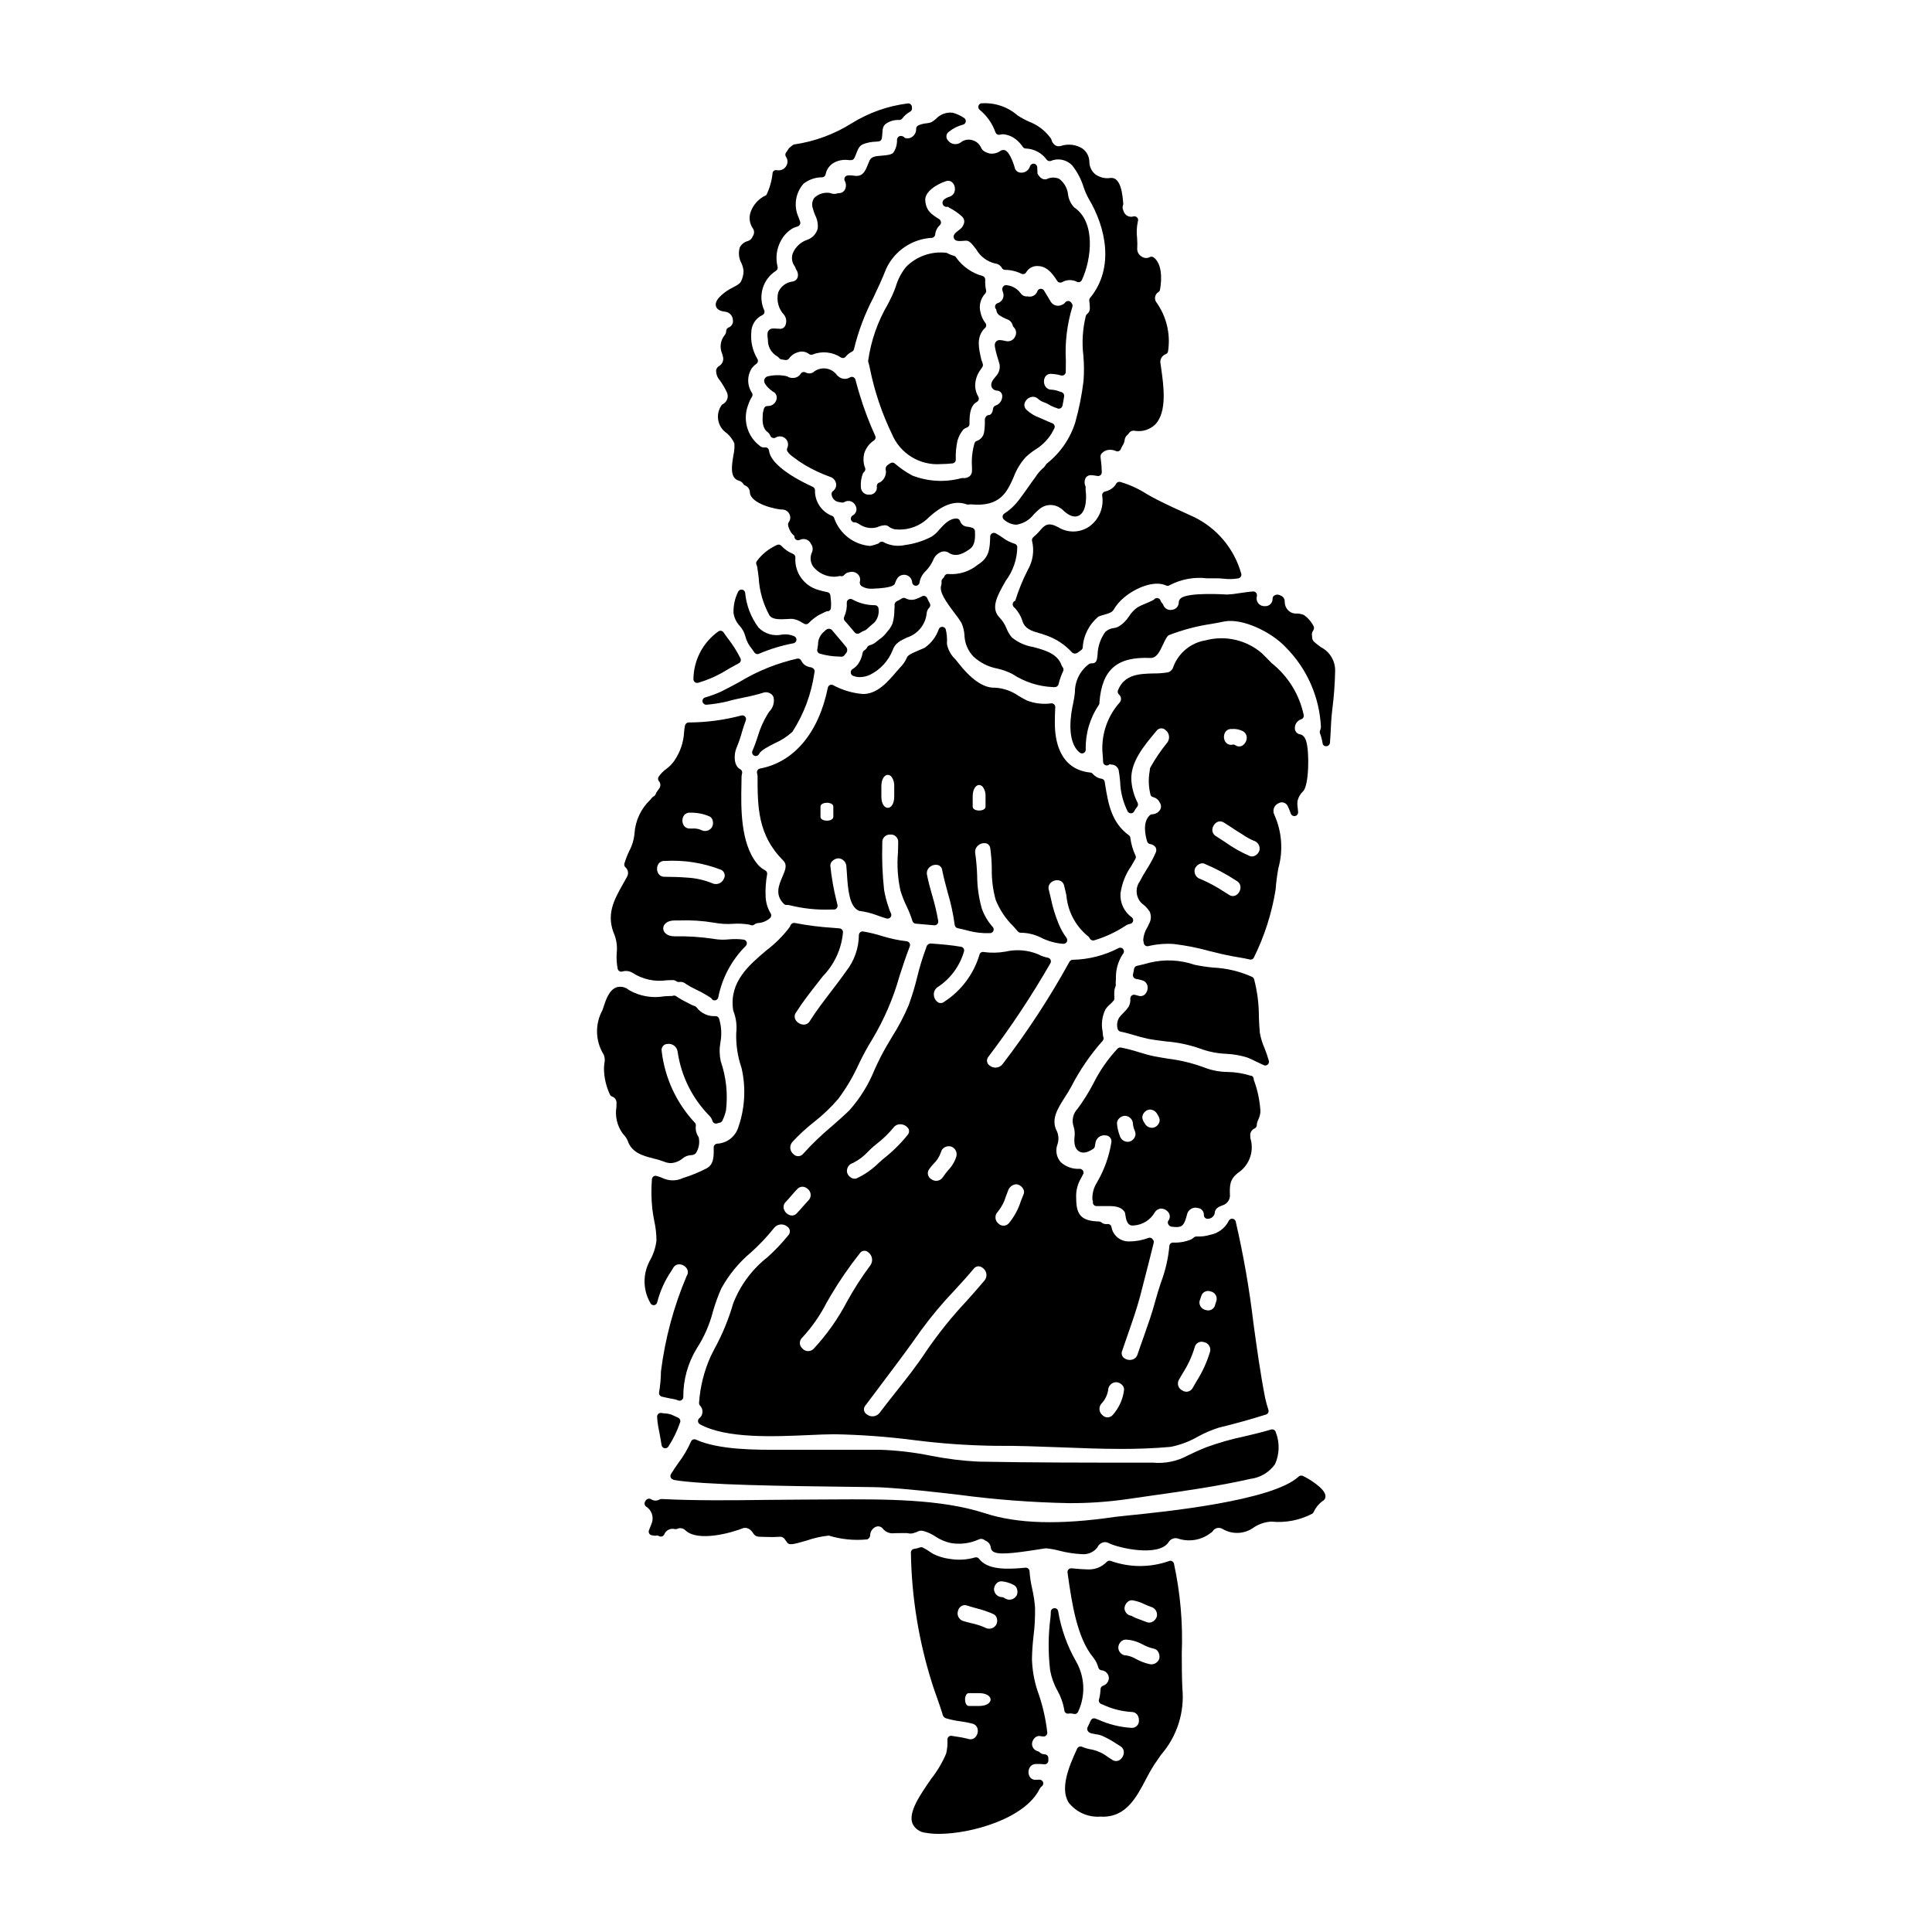 <?xml version="1.0" encoding="UTF-8"?>
<!-- Uploaded to: SVG Repo, www.svgrepo.com, Generator: SVG Repo Mixer Tools -->
<svg fill="#000000" width="800px" height="800px" version="1.1" viewBox="144 144 512 512" xmlns="http://www.w3.org/2000/svg">
 <g>
  <path d="m370.48 311.57c0.191 0.242 0.48 0.383 0.789 0.375 0.207 0 0.406-0.062 0.574-0.18 0.453-0.309 0.941-0.559 1.453-0.746 0.113-0.047 0.219-0.113 0.312-0.195 0.684-0.629 1.418-1.285 2.125-1.863 0.863-0.973 1.262-2.277 1.094-3.57 0.008-0.258-0.09-0.512-0.273-0.699-0.176-0.191-0.426-0.305-0.688-0.305-2.086 0.008-4.137-0.516-5.965-1.523-0.305-0.188-0.691-0.195-1-0.016-0.312 0.18-0.504 0.516-0.496 0.875 0.086 1.27-0.145 2.543-0.672 3.699-0.184 0.359-0.129 0.793 0.133 1.098l0.754 0.859c0.629 0.738 1.273 1.465 1.859 2.191z"/>
  <path d="m363.15 305.97c0.246 0.047 0.5-0.016 0.695-0.164 0.199-0.148 0.328-0.375 0.348-0.625v-0.043c0.086-0.863 0.066-1.738-0.059-2.598l-0.07-0.727c-0.035-0.449-0.371-0.82-0.816-0.895-0.797-0.133-1.59-0.328-2.359-0.578-3.82-1.047-6.371-4.641-6.106-8.59 0.02-0.426-0.238-0.82-0.637-0.973-1.184-0.473-2.242-1.207-3.098-2.148-0.293-0.309-0.754-0.395-1.137-0.211-2.117 0.938-3.953 2.406-5.336 4.266-0.223 0.305-0.25 0.707-0.074 1.039 0.082 0.164 0.137 0.34 0.164 0.523 0.152 0.934 0.281 1.891 0.395 2.852l-0.004-0.004c0.191 3.488 1.16 6.883 2.832 9.949 0.789 1.219 2.805 1.109 4.75 1.008 0.5-0.051 1.004-0.059 1.504-0.027 0.844 0.141 1.648 0.461 2.359 0.938l0.621 0.348h0.004c0.145 0.078 0.305 0.117 0.469 0.117 0.27 0 0.527-0.109 0.711-0.305 0.797-0.824 1.699-1.539 2.684-2.125 1.332-0.68 1.914-0.934 2.16-1.027z"/>
  <path d="m370.03 323.08c0.594 0.246 1.23 0.371 1.871 0.363 0.922-0.012 1.828-0.223 2.656-0.617 2.758-1.367 4.906-3.715 6.031-6.578 0.602-1.793 2.043-2.484 3.715-3.277v-0.004c2.906-0.898 4.992-3.457 5.281-6.484 0.051-0.535 0.281-1.035 0.66-1.414 0.316-0.309 0.387-0.797 0.164-1.18-0.258-0.449-0.492-0.91-0.699-1.383-0.113-0.258-0.332-0.457-0.598-0.547-0.262-0.086-0.551-0.059-0.789 0.078-0.477 0.273-0.98 0.504-1.504 0.68-0.918 0.371-1.949 0.316-2.82-0.148-0.32-0.18-0.715-0.164-1.02 0.039-0.438 0.293-0.898 0.543-1.383 0.75-0.422 0.254-0.629 0.754-0.512 1.234-0.023 0.332-0.039 0.688-0.059 1.062 0 1.188-0.16 2.371-0.477 3.519-0.305 0.785-0.758 1.508-1.336 2.125l-0.535 0.668c-0.473 0.559-1.02 1.051-1.625 1.465-0.312 0.23-0.621 0.473-0.949 0.75v0.004c-0.449 0.367-0.969 0.633-1.531 0.785-0.117 0.035-0.23 0.078-0.34 0.129-0.168 0.094-0.305 0.23-0.395 0.395-0.168 0.348-0.43 0.641-0.758 0.848-0.254 0.148-0.426 0.402-0.473 0.691-0.18 1.047-0.582 2.043-1.184 2.918-0.398 0.562-0.914 1.031-1.512 1.379-0.305 0.199-0.48 0.555-0.449 0.918 0.02 0.359 0.238 0.68 0.566 0.832z"/>
  <path d="m361.21 317.21c1.719 0.508 3.504 0.773 5.297 0.789 0.094-0.004 0.188 0.008 0.277 0.027 0.066 0.016 0.133 0.023 0.199 0.023 0.441-0.023 0.836-0.297 1.008-0.707 0.289-0.23 0.477-0.562 0.523-0.93 0.051-0.406-0.094-0.816-0.395-1.094-0.656-0.828-1.344-1.625-2.031-2.434-0.547-0.637-1.09-1.277-1.629-1.934-0.352-0.352-0.895-0.43-1.328-0.184-0.121 0.07-0.234 0.148-0.336 0.238l-0.289 0.285c-1.082 0.828-1.719 2.109-1.719 3.473v0.027c-0.086 0.668-0.129 1.027-0.172 1.18h-0.004c-0.168 0.504 0.094 1.055 0.598 1.238z"/>
  <path d="m344.73 317.34c0.133 0 0.266-0.027 0.391-0.082 2.938-1.262 6.008-2.195 9.148-2.785 0.398-0.074 0.711-0.387 0.789-0.785 0.074-0.41-0.117-0.816-0.477-1.02-1.027-0.488-2.168-0.66-3.293-0.504-2.269 0.508-4.641-0.188-6.273-1.844-2.008-2.699-3.234-5.898-3.543-9.246-0.066-0.426-0.406-0.758-0.832-0.816-0.426-0.062-0.844 0.164-1.027 0.555-0.859 1.738-1.281 3.664-1.227 5.606 0.184 1.297 0.758 2.5 1.652 3.453 0.699 0.777 1.207 1.707 1.473 2.719 0.312 1.25 0.914 2.406 1.758 3.379 0.223 0.316 0.449 0.629 0.66 0.945 0.184 0.262 0.48 0.422 0.801 0.426z"/>
  <path d="m369.96 280.6c-0.418 0.25-0.59 0.77-0.41 1.223 0.184 0.449 0.668 0.703 1.145 0.59 0.324 0.133 0.641 0.281 0.949 0.453 1.387 1 3.156 1.312 4.805 0.859 0.664-0.324 1.387-0.504 2.125-0.531 0.367 0.016 0.715 0.156 0.996 0.391 0.484 0.352 1.039 0.586 1.625 0.695 0.395 0.039 0.789 0.059 1.18 0.059h0.004c2.637 0.012 5.191-0.941 7.18-2.672 3.957-3.856 7.426-5.168 10.629-4.004 0.164 0.055 0.34 0.074 0.512 0.047 0.23-0.051 0.473-0.066 0.707-0.043 7.668 0.715 9.492-3.316 11.215-7.219 0.719-1.941 1.797-3.731 3.176-5.273 0.777-0.742 1.621-1.41 2.523-1.992 1.785-1.086 3.289-2.578 4.391-4.356 0.16-0.285 0.312-0.57 0.453-0.848l0.23-0.434v0.004c0.133-0.254 0.152-0.551 0.047-0.816-0.102-0.266-0.312-0.477-0.582-0.574-0.66-0.238-1.305-0.535-1.938-0.828-0.492-0.219-0.98-0.445-1.484-0.648-1.23-0.438-2.359-1.121-3.316-2.008-0.52-0.402-0.758-1.066-0.621-1.711 0.219-0.809 0.832-1.453 1.633-1.711 0.707-0.23 1.484-0.043 2.008 0.488 0.496 0.43 1.078 0.75 1.707 0.941 0.297 0.102 0.582 0.23 0.855 0.391 0.746 0.465 1.547 0.828 2.383 1.086 0.238 0.148 0.523 0.184 0.789 0.105 0.352-0.102 0.621-0.391 0.691-0.754 0.164-0.832 0.332-1.684 0.445-2.512 0.055-0.426-0.172-0.84-0.562-1.023l-0.27-0.094-0.395-0.129h0.004c-0.676-0.27-1.387-0.434-2.106-0.484-0.727 0.016-1.395-0.375-1.734-1.016-0.391-0.75-0.379-1.648 0.035-2.387 0.352-0.555 0.988-0.859 1.641-0.785 0.875 0.039 1.738 0.18 2.578 0.422 0.293 0.07 0.598 0.008 0.84-0.168 0.25-0.184 0.395-0.477 0.395-0.785 0-0.988 0.023-1.969 0.027-2.961-0.27-4.805 0.309-9.621 1.707-14.223 0.102-0.258 0.086-0.543-0.039-0.789-0.094-0.195-0.223-0.371-0.375-0.523-0.191-0.207-0.473-0.312-0.754-0.289-0.285 0.023-0.547 0.168-0.719 0.395-0.207 0.262-0.477 0.461-0.785 0.586-1.031 0.57-2.324 0.266-2.988-0.707l-1.832-3.039h0.004c-0.207-0.328-0.582-0.512-0.969-0.469-0.387 0.051-0.707 0.324-0.816 0.699-0.387 1.023-1.488 1.594-2.551 1.316-0.773 0.098-1.535-0.266-1.945-0.934-0.91-1.191-2.285-1.938-3.781-2.051-0.34-0.004-0.652 0.172-0.828 0.461-0.195 0.301-0.242 0.672-0.129 1.012 0.078 0.227 0.152 0.449 0.219 0.699l0.004 0.004c0.281 1.156-0.418 2.328-1.574 2.625-0.5 0.203-0.746 0.773-0.543 1.273 0.051 0.152 0.141 0.285 0.258 0.395v0.062c0.039 0.504 0.266 0.973 0.629 1.32 0.723 0.512 1.508 0.93 2.336 1.238 0.691 0.262 1.207 0.852 1.375 1.574 0.047 0.211 0.16 0.402 0.328 0.539 0.641 0.652 0.766 1.652 0.312 2.445-0.418 0.922-1.43 1.414-2.414 1.18l-0.242-0.051c-1.133-0.238-1.82-0.395-2.363 0.168s-0.395 1.25-0.07 2.66c0.152 0.641 0.352 1.273 0.547 1.914 0.148 0.488 0.301 0.977 0.422 1.453 0.191 1.059-0.098 2.148-0.789 2.973l-0.223 0.266c-0.625 0.738-1.488 1.754-1.098 2.754v0.004c0.246 0.582 0.805 0.969 1.438 0.992 0.754 0.023 1.359 0.625 1.387 1.379 0.047 1.145-0.656 2.188-1.734 2.566-0.383 0.113-0.656 0.445-0.703 0.844-0.059 0.621-0.344 1.672-1.18 1.699-0.512 0-0.957 0.629-0.992 1.141-0.008 0.133-0.008 0.262 0 0.395 0.027 1.055-0.047 2.109-0.227 3.148-0.211 1.031-0.965 1.863-1.969 2.172-0.25 0.109-0.441 0.316-0.535 0.57-0.598 2.035-0.828 4.156-0.68 6.269v1.031c0.027 0.535-0.184 1.059-0.574 1.43-0.52 0.426-1.195 0.613-1.859 0.516-0.141 0.004-0.277 0.02-0.414 0.047-4.281 1.148-8.816 0.902-12.949-0.699-1.66-0.883-3.215-1.953-4.641-3.18-0.324-0.297-0.809-0.34-1.18-0.102-0.32 0.199-0.629 0.418-0.926 0.652-0.289 0.32-0.402 0.762-0.312 1.18 0.031 0.117 0.051 0.234 0.062 0.352 0.031 1.16-0.555 2.254-1.535 2.871l-0.27 0.09v0.004c-0.379 0.145-0.629 0.508-0.629 0.914-0.012 0.105-0.004 0.211 0.031 0.312 0.023 0.535-0.176 1.055-0.559 1.43-0.379 0.375-0.902 0.57-1.438 0.539h-0.051c-0.562 0.043-1.121-0.152-1.539-0.535-0.414-0.383-0.656-0.918-0.66-1.484-0.094-1.25 0.098-2.504 0.562-3.668 0.094-0.137 0.203-0.262 0.328-0.371 0.293-0.289 0.379-0.727 0.211-1.102-0.07-0.148-0.129-0.305-0.18-0.461-0.293-1.086-0.305-2.227-0.031-3.316 0.438-1.395 1.336-2.598 2.551-3.41 0.426-0.266 0.578-0.809 0.359-1.258-1.59-3.481-2.949-7.066-4.062-10.727-0.426-1.359-0.824-2.773-1.18-4.156-0.082-0.309-0.309-0.555-0.602-0.668-0.301-0.109-0.633-0.07-0.898 0.105-0.941 0.566-2.137 0.465-2.969-0.254-0.164-0.109-0.312-0.242-0.441-0.395-0.711-0.977-1.805-1.609-3.004-1.742-1.203-0.129-2.406 0.25-3.316 1.047-0.617 0.348-1.371 0.348-1.988 0-0.441-0.23-0.988-0.09-1.266 0.324-0.461 0.754-1.301 1.188-2.18 1.129-0.445 0.023-0.887-0.09-1.262-0.328-0.098-0.066-0.211-0.109-0.324-0.133-1.691-0.363-3.441-0.34-5.117 0.074-0.43 0.176-0.738 0.551-0.828 1.004-0.133 1.336 2.293 2.992 2.301 2.996h0.004c0.801 0.359 1.219 1.258 0.973 2.106-0.246 0.984-1.113 1.688-2.129 1.727h-0.273 0.004c-0.453 0-0.844 0.309-0.953 0.746l-0.27 1.137-0.023 0.395c-0.086 1.387-0.211 3.484 1.219 4.582h0.004c0.352 0.258 0.625 0.617 0.785 1.027 0.113 0.273 0.344 0.488 0.629 0.574 0.289 0.086 0.598 0.039 0.844-0.133 0.805-0.453 1.809-0.348 2.5 0.266 0.688 0.617 0.91 1.602 0.551 2.453-0.223 0.383-0.16 0.867 0.152 1.18 0.043 0.047 0.086 0.109 0.238 0.32h0.004c0.289 0.316 0.613 0.602 0.969 0.848 1.043 0.816 2.137 1.566 3.273 2.25 2.137 1.262 4.391 2.316 6.731 3.148 0.797 0.262 1.387 0.941 1.531 1.766 0.129 0.758-0.188 1.523-0.812 1.969-0.305 0.234-0.449 0.625-0.363 1 0.145 1.051 1.004 1.859 2.066 1.941 0.195 0.023 0.395 0.07 0.789 0.141h-0.004c0.211-0.012 0.414-0.078 0.586-0.191 0.5-0.281 1.09-0.34 1.633-0.16 0.543 0.176 0.988 0.57 1.227 1.086 0.281 0.445 0.359 0.984 0.223 1.492-0.137 0.504-0.48 0.93-0.949 1.168z"/>
  <path d="m413.59 288.9c-0.059-0.398-0.355-0.723-0.746-0.816-1.145-0.355-2.219-0.906-3.176-1.633-0.586-0.395-1.18-0.789-1.797-1.121-0.301-0.164-0.664-0.16-0.961 0.012-0.293 0.168-0.484 0.477-0.496 0.816-0.105 3.231-0.18 5.57-3.297 7.508-2.16 1.773-4.918 2.652-7.707 2.461-0.445-0.109-0.906 0.113-1.102 0.527l-0.156 0.328-0.059 0.07-0.004-0.004c-0.086 0.121-0.184 0.23-0.289 0.332-0.215 0.215-0.316 0.512-0.285 0.812 0.043 0.32 0.012 0.645-0.09 0.949-0.559 1.711 1.152 4.164 3.625 7.445v0.004c0.637 0.793 1.219 1.625 1.75 2.492 0.445 1.012 0.715 2.094 0.789 3.199 0.051 2.125 0.895 4.152 2.359 5.688 1.773 1.66 3.984 2.773 6.371 3.211 1.363 0.309 2.688 0.785 3.934 1.418 3.234 2.137 6.996 3.344 10.867 3.492h0.461c0.441-0.012 0.824-0.312 0.934-0.742 0.289-1.195 0.699-2.356 1.219-3.469 0.164-0.336 0.125-0.734-0.102-1.035-0.137-0.168-0.246-0.363-0.316-0.57-1.129-3.086-4.383-3.965-7.527-4.816-2.078-0.332-4.035-1.215-5.66-2.555-0.574-0.688-1.035-1.461-1.367-2.293-0.406-1.055-1.012-2.019-1.781-2.844-2.441-2.461-1.031-5.375 1.574-9.891 1.945-2.594 3.008-5.738 3.035-8.977z"/>
  <path d="m405.33 220.95c-0.203-0.902-0.281-1.832-0.234-2.754 0.055-0.461-0.219-0.895-0.656-1.043-2.824-0.762-5.305-2.473-7.012-4.848-0.129-0.254-0.359-0.445-0.637-0.523-0.59-0.145-1.16-0.371-1.688-0.676-0.148-0.086-0.32-0.133-0.492-0.133-3.898-0.402-7.769 0.988-10.52 3.781-1.234 1.543-2.152 3.312-2.707 5.207-0.324 0.871-0.633 1.723-1 2.477l-1.074 2.148c-2.715 4.609-4.492 9.707-5.238 15.004-0.012 0.133 0.004 0.266 0.047 0.395 0.191 0.605 0.344 1.227 0.449 1.852 1.215 5.949 3.164 11.723 5.805 17.188 2.16 5.176 7.394 8.383 12.988 7.961 1.023-0.004 2.051-0.066 3.07-0.184 0.496-0.062 0.867-0.48 0.863-0.98-0.07-1.699 0.082-3.402 0.453-5.062 0.305-1.074 0.832-2.07 1.547-2.93 0.277-0.246 0.605-0.43 0.957-0.539 0.414-0.133 0.688-0.52 0.676-0.949-0.055-3.336 0.516-5.035 1.969-5.844v-0.004c0.23-0.129 0.398-0.348 0.469-0.605 0.066-0.254 0.031-0.527-0.102-0.754-0.473-0.805-0.754-1.707-0.828-2.637-0.059-1.688 0.484-3.344 1.527-4.676 0.145-0.191 0.273-0.395 0.395-0.605 0.133-0.23 0.168-0.504 0.094-0.758-0.086-0.363-0.211-0.715-0.363-1.055-0.73-3.148-1.371-5.871 0.668-8.219 0.066-0.074 0.145-0.141 0.227-0.199 0.422-0.336 0.492-0.949 0.164-1.375-0.641-0.82-1.082-1.777-1.293-2.797-0.496-1.766-0.031-3.66 1.219-5 0.223-0.23 0.316-0.551 0.258-0.863z"/>
  <path d="m441.67 197.97c-0.168-2.102-0.527-7.023-3.305-6.816v-0.004c-1.484 0.254-3.004-0.125-4.199-1.039-0.953-0.836-1.492-2.047-1.477-3.312-0.047-1.375-0.73-2.648-1.852-3.449-1.688-1.051-3.758-1.301-5.652-0.688-0.496 0.172-1.043 0.125-1.504-0.129-0.566-0.383-0.953-0.977-1.082-1.652-0.023-0.043-0.125-0.215-0.152-0.25-1.43-1.977-3.402-3.492-5.68-4.363-1.086-0.48-2.129-1.047-3.121-1.699-2.664-2.312-6.148-3.457-9.668-3.176-0.363 0.102-0.637 0.398-0.703 0.77-0.07 0.371 0.078 0.746 0.383 0.969 1.918 1.586 3.359 3.664 4.176 6.012 0.18 0.406 0.609 0.641 1.051 0.57l0.301-0.047h-0.004c0.215-0.059 0.434-0.09 0.656-0.086 1.25 0.109 2.441 0.59 3.414 1.383 0.703 0.555 1.312 1.219 1.801 1.965 0.195 0.297 0.535 0.461 0.887 0.434 2.188 0.109 4.199 1.211 5.469 2.992 0.25 0.285 0.637 0.406 1.004 0.312 1.957-0.844 4.231-0.383 5.707 1.152 1.367 1.711 2.398 3.668 3.043 5.762 0.359 1.082 0.82 2.129 1.371 3.125 4.473 7.453 6.914 18.266 0.348 26.246h-0.004c-0.176 0.223-0.254 0.508-0.207 0.785 0.09 0.645 0.141 1.293 0.148 1.941 0.023 0.602-0.25 1.176-0.727 1.543-0.156 0.125-0.27 0.289-0.328 0.477-0.859 3.449-1.086 7.031-0.66 10.562 0.199 2.254 0.207 4.523 0.031 6.781-0.449 3.68-1.18 7.324-2.18 10.898-1.355 4.309-3.981 8.113-7.531 10.906-0.109 0.09-0.203 0.199-0.27 0.32-0.227 0.402-0.523 0.75-0.883 1.031-0.43 0.359-0.812 0.77-1.145 1.219l-0.332 0.426c-0.098 0.172-0.207 0.34-0.324 0.5-0.715 0.953-1.41 1.934-2.098 2.914-0.809 1.148-1.613 2.293-2.469 3.398l0.004-0.004c-1.043 1.359-2.312 2.531-3.754 3.457-0.254 0.16-0.422 0.43-0.453 0.73-0.031 0.301 0.078 0.602 0.297 0.812l0.094 0.086c0.891 0.801 2.031 1.27 3.227 1.324 1.855-0.27 3.527-1.262 4.656-2.754 0.469-0.465 0.949-0.945 1.465-1.375 1.238-1.062 2.953-1.383 4.492-0.832 0.785 0.297 1.492 0.773 2.066 1.383 1.547 1.371 2.894 1.742 4.023 1.105 2.176-1.242 1.836-5.789 1.691-6.516v0.004c-0.031-0.27-0.031-0.543 0-0.812 0.012-0.156-0.012-0.312-0.07-0.457-0.332-0.742-0.27-1.602 0.16-2.289 0.375-0.453 0.965-0.676 1.543-0.574 0.375 0.023 0.75 0.07 1.117 0.141l0.395 0.062c0.281 0.047 0.57-0.035 0.789-0.223 0.215-0.191 0.34-0.461 0.34-0.75-0.02-1.219-0.117-2.438-0.289-3.644l-0.039-0.363v0.004c-0.055-0.367 0.059-0.734 0.305-1.008 0.484-0.543 1.156-0.879 1.883-0.945 0.559-0.047 1.117 0.031 1.645 0.223l0.098 0.035c0.238 0.145 0.52 0.188 0.789 0.121 0.277-0.078 0.508-0.266 0.637-0.523 0-0.035 0.086-0.23 0.094-0.27 0.082-0.195 0.18-0.387 0.293-0.566 0.32-0.441 0.535-0.957 0.621-1.496 0.043-0.621 0.352-1.195 0.852-1.574 0.102-0.082 0.188-0.184 0.254-0.297 0.332-0.551 0.977-0.832 1.605-0.695 1.98 0.332 3.996-0.301 5.434-1.699 3.207-3.348 2.195-10.402 1.527-15.074l-0.133-0.934h-0.004c-0.27-1.082 0.309-2.195 1.348-2.594 0.328-0.117 0.57-0.398 0.637-0.742 0.715-4.606-0.414-9.312-3.148-13.09-0.285-0.43-0.379-0.961-0.258-1.465 0.117-0.504 0.441-0.934 0.887-1.191 0.211-0.152 0.355-0.383 0.395-0.637 0.57-3.121 0.422-7.004-1.707-8.535-0.309-0.219-0.711-0.242-1.043-0.062l-0.09 0.047c-0.664 0.305-1.438 0.227-2.023-0.203-0.738-0.41-1.191-1.188-1.184-2.027 0.059-0.957 0.047-1.918-0.031-2.875-0.18-1.465-0.113-2.953 0.203-4.398 0.145-0.344 0.082-0.734-0.16-1.016-0.238-0.285-0.617-0.41-0.977-0.324-1.102 0.352-2.281-0.254-2.644-1.352-0.055-0.191-0.117-0.383-0.195-0.57-0.105-0.352-0.09-0.727 0.047-1.07 0.047-0.125 0.066-0.258 0.059-0.391z"/>
  <path d="m322.42 536.18c7.606 1.371 31.094 1.652 45.148 1.82 5.043 0.059 9.02 0.105 10.305 0.184 6.75 0.395 13.582 1.18 20.195 1.945h0.004c9.707 1.293 19.48 2.035 29.273 2.219 5.117 0.023 10.227-0.328 15.293-1.051 2.254-0.336 4.512-0.652 6.766-0.973 8.582-1.211 17.453-2.473 26.059-4.422l0.004 0.004c2.594-0.344 4.93-1.758 6.438-3.898 1.195-2.691 1.258-5.75 0.18-8.488-0.074-0.258-0.246-0.473-0.477-0.598-0.234-0.125-0.504-0.152-0.758-0.082-2.188 0.664-4.625 1.238-6.984 1.793l0.004 0.004c-3.477 0.727-6.898 1.699-10.234 2.914-2.129 0.855-3.606 1.574-4.789 2.133-2.84 1.562-6.082 2.238-9.309 1.934h-3.543c-13.969 0-28.434 0-42.617-0.27l-0.004 0.004c-4.273-0.211-8.531-0.738-12.727-1.574-4.438-0.898-8.938-1.426-13.461-1.574-4.812-0.02-9.629 0-14.445 0h-9.652-1.969c-6.641 0.035-16.609 0.078-22.691-2.688h0.004c-0.246-0.117-0.531-0.121-0.781-0.02-0.25 0.105-0.449 0.309-0.543 0.562-0.887 2-2 3.887-3.328 5.629-0.68 0.973-1.363 1.969-1.969 2.949v-0.004c-0.172 0.277-0.195 0.621-0.062 0.922 0.133 0.297 0.406 0.508 0.73 0.562z"/>
  <path d="m494.1 315.53c-0.605-0.41-1.188-0.863-1.738-1.344-0.426-0.34-0.664-0.859-0.641-1.402 0.008-0.102 0-0.203-0.023-0.301-0.102-0.48 0.008-0.984 0.309-1.375 0.188-0.301 0.254-0.656 0.188-1-0.605-1.266-1.531-2.352-2.684-3.148-0.609-0.246-1.262-0.371-1.918-0.363-0.488 0.023-0.973-0.074-1.418-0.281-0.891-0.457-1.508-1.312-1.668-2.301-0.031-0.184-0.047-0.371-0.051-0.555 0.047-0.73-0.402-1.398-1.094-1.633-0.531-0.332-1.203-0.316-1.719 0.035-0.25 0.184-0.395 0.477-0.395 0.785 0.023 0.551-0.191 1.082-0.586 1.461-0.395 0.383-0.934 0.574-1.48 0.531-0.555 0.035-1.102-0.16-1.512-0.535-0.41-0.379-0.648-0.902-0.664-1.461 0.008-0.25 0.035-0.496 0.09-0.738 0.055-0.301-0.031-0.605-0.238-0.832-0.199-0.223-0.488-0.344-0.785-0.328-0.996 0.059-2.363 0.266-3.664 0.453-1.059 0.191-2.129 0.312-3.203 0.359-0.098 0-10.328-0.711-12.297 1.012-0.32 0.266-0.512 0.652-0.523 1.066 0.004 1.027-0.781 1.883-1.805 1.969-0.973 0.203-1.949-0.332-2.297-1.266-0.047-0.156-0.129-0.297-0.246-0.41-0.219-0.223-0.391-0.492-0.496-0.789-0.148-0.457-0.621-0.73-1.094-0.633-0.254 0.043-0.48 0.188-0.633 0.395-0.395 0.27-1.781 0.871-2.543 1.18-0.633 0.246-1.246 0.539-1.832 0.875-0.895 0.645-1.656 1.457-2.242 2.391-0.359 0.551-0.777 1.062-1.246 1.527-0.531 0.531-1.145 0.977-1.816 1.316-0.301 0.121-0.613 0.207-0.938 0.25-0.859 0.078-1.668 0.441-2.293 1.035-1.273 1.77-1.984 3.879-2.039 6.055l-0.121 0.91c-0.117 0.914-0.527 1.418-1.555 1.352v-0.004c-0.211 0.004-0.414 0.066-0.59 0.184-2.383 1.758-3.773 4.559-3.734 7.519-0.105 0.996-0.262 1.98-0.473 2.957-0.531 2.285-1.969 9.98 1.734 12.988 0.176 0.145 0.395 0.223 0.621 0.223 0.156 0 0.312-0.039 0.449-0.113 0.348-0.176 0.559-0.543 0.535-0.93-0.102-4.203 1.113-8.336 3.481-11.809 0.098-0.156 0.148-0.336 0.148-0.516 0.004-0.059 0.004-0.113 0-0.172 0.691-8.73 4.66-12.137 13.523-11.754h0.062c1.613 0 2.449-1.797 3.254-3.543 0.453-0.969 1.066-2.297 1.574-2.512l0.004 0.004c3.656-1.418 7.465-2.422 11.348-2.988 1.109-0.203 2.227-0.395 3.324-0.633 4.844-0.941 12.574 2.832 16.297 6.852 5.598 5.621 8.914 13.113 9.312 21.035 0 0.348-0.082 0.691-0.234 1.008-0.105 0.25-0.105 0.535 0 0.785 0.309 0.84 0.535 1.703 0.68 2.582 0.023 0.242 0.145 0.465 0.336 0.613 0.191 0.148 0.438 0.211 0.68 0.176 0.484-0.023 0.883-0.402 0.926-0.891 0.102-1.125 0.16-2.277 0.219-3.473 0.07-1.539 0.145-3.148 0.344-4.793l0.07-0.66h0.004c0.426-3.359 0.676-6.734 0.742-10.121 0.055-2.633-1.391-5.066-3.727-6.277z"/>
  <path d="m323.69 519.7c-0.289-0.117-0.559-0.246-0.844-0.395-0.285-0.145-0.594-0.281-0.922-0.422v0.004c-0.648-0.211-1.328-0.324-2.012-0.336l-0.547-0.086c-0.309-0.074-0.629 0-0.871 0.199-0.242 0.203-0.375 0.508-0.352 0.824 0.043 0.848 0.137 1.691 0.289 2.527 0.297 1.391 0.613 3.231 0.906 4.992l-0.004-0.004c0.078 0.402 0.391 0.715 0.789 0.789 0.062 0.004 0.125 0.004 0.188 0 0.344 0.004 0.664-0.176 0.84-0.469 1.305-2.012 2.352-4.184 3.113-6.457 0.129-0.48-0.117-0.98-0.574-1.168z"/>
  <path d="m479.3 426.37c0.305 0 0.59-0.141 0.777-0.379 0.188-0.238 0.254-0.551 0.18-0.848-0.316-1.156-0.703-2.289-1.156-3.398-0.586-1.316-1-2.699-1.242-4.117-0.121-1.289-0.184-2.699-0.242-4.148 0.012-3.309-0.402-6.606-1.223-9.809-0.027-0.121-0.062-0.234-0.113-0.348-0.082-0.164-0.207-0.297-0.363-0.395-3.293-1.496-6.836-2.348-10.449-2.512-1.656-0.156-3.309-0.406-4.938-0.75-3.805-1.305-7.898-1.496-11.809-0.555-1.133 0.316-2.266 0.605-3.402 0.844-0.406 0.078-0.723 0.406-0.785 0.816-0.07 0.492-0.18 0.984-0.285 1.477-0.051 0.262 0.004 0.531 0.156 0.75 0.152 0.223 0.383 0.375 0.648 0.422 0.547 0.086 1.086 0.211 1.617 0.375 0.703 0.176 1.25 0.734 1.41 1.445 0.18 0.824-0.074 1.684-0.668 2.285-0.477 0.438-1.156 0.57-1.762 0.344-0.152-0.047-0.312-0.082-0.473-0.121l-0.367-0.094v-0.004c-0.301-0.086-0.629-0.023-0.879 0.168-0.25 0.188-0.395 0.477-0.395 0.785 0.078 0.762-0.078 1.531-0.449 2.203-0.375 0.562-0.816 1.082-1.309 1.547-0.426 0.414-0.82 0.855-1.184 1.324-0.535 0.871-0.688 1.922-0.43 2.91 0.07 0.406 0.383 0.727 0.789 0.805 1.238 0.242 2.473 0.602 3.66 0.953 1.188 0.352 2.336 0.676 3.543 0.934 1.574 0.305 3.234 0.508 4.84 0.707 3.102 0.238 6.156 0.883 9.09 1.922 2.191 0.809 4.496 1.266 6.832 1.363 1.918 0.082 3.812 0.414 5.644 0.988 0.66 0.25 1.457 0.641 2.293 1.051 0.668 0.328 1.375 0.668 2.07 0.977 0.117 0.051 0.242 0.078 0.371 0.082z"/>
  <path d="m347.52 333.09c-1.195 1.941-2.121 4.035-2.754 6.227-0.395 1.215-0.836 2.477-1.363 3.652-0.223 0.496 0 1.078 0.496 1.301 0.125 0.059 0.258 0.086 0.395 0.086 0.387 0 0.734-0.227 0.895-0.578 0.426-0.922 2.391-1.926 4.121-2.805l-0.004-0.004c1.719-0.742 3.301-1.762 4.684-3.027 3.031-4.691 5.012-9.984 5.812-15.516 0.043-0.172 0.074-0.352 0.094-0.531-0.008-0.395-0.25-0.746-0.617-0.895-0.082-0.047-0.168-0.086-0.258-0.121-0.137-0.059-0.289-0.086-0.441-0.074l-0.5-0.168-0.312-0.105h0.004c-0.293-0.16-0.57-0.352-0.824-0.566-0.25-0.277-0.465-0.586-0.633-0.922-0.191-0.383-0.613-0.59-1.035-0.508-5.434 1.227-10.633 3.328-15.391 6.227-1.598 0.863-3.207 1.727-4.859 2.547-1.355 0.609-2.754 1.121-4.18 1.527-0.484 0.148-0.773 0.637-0.676 1.133 0.113 0.484 0.559 0.82 1.055 0.789 1.852-0.156 3.684-0.445 5.488-0.871 1.422-0.422 2.926-0.73 4.375-1.035h0.004c1.816-0.344 3.617-0.789 5.383-1.344 0.578-0.137 1.188-0.035 1.684 0.289 0.43 0.227 0.742 0.625 0.859 1.094 0.242 1.336-0.184 2.711-1.145 3.672z"/>
  <path d="m476.51 443.04c0.34-0.164 0.555-0.508 0.555-0.887-0.004-0.117 0-0.234 0.02-0.348 0.09-0.395 0.223-0.777 0.395-1.145 0.352-0.711 0.535-1.492 0.539-2.285-0.172-2.719-0.73-5.394-1.66-7.953-0.066-0.148-0.105-0.305-0.113-0.465-0.051-0.504-0.305-0.883-0.812-0.883h0.004c-1.961-0.621-3.996-0.957-6.051-0.992-1.988-0.012-3.965-0.359-5.836-1.031-3.227-1.234-6.59-2.07-10.02-2.492-1.18-0.195-2.418-0.395-3.648-0.633-1.383-0.277-2.711-0.672-4.117-1.098-1.551-0.496-3.125-0.906-4.723-1.223-0.312-0.047-0.629 0.051-0.859 0.266-2.594 2.777-4.769 5.914-6.461 9.32-1.207 2.309-2.59 4.519-4.137 6.617-1.242 1.277-1.648 3.148-1.043 4.824 0.238 0.781 0.32 1.598 0.242 2.41-0.254 2.062 0.125 3.43 1.133 4.062 1.008 0.633 2.238 0.395 3.793-0.645l0.004-0.004c0.219-0.137 0.371-0.359 0.426-0.613 0.066-0.301 0.117-0.605 0.152-0.914 0.078-0.629 0.406-1.199 0.91-1.586 0.508-0.387 1.145-0.551 1.773-0.457 0.469 0 0.91 0.207 1.211 0.57 0.297 0.359 0.418 0.832 0.332 1.293-0.582 3.656-1.832 7.176-3.684 10.379l-0.152 0.293c-0.852 1.328-1.262 2.887-1.184 4.461 0.082 0.395 0.117 0.531 0.141 0.52h0.004c-0.074 0.297-0.008 0.605 0.176 0.848 0.188 0.238 0.473 0.379 0.777 0.379h2.238c2.188-0.039 4.238-0.055 5.277 1.676 0.062 0.246 0.109 0.5 0.137 0.75 0.133 0.957 0.441 2.961 2.164 2.707l0.004 0.004c2.34-0.141 4.457-1.453 5.621-3.488 0.363-0.59 0.992-0.961 1.684-0.996 0.848 0.031 1.625 0.492 2.059 1.219 0.332 0.605 0.297 1.344-0.098 1.91-0.055 0.074-0.105 0.152-0.152 0.234-0.098 0.309-0.047 0.652 0.145 0.918 0.195 0.297 0.516 0.488 0.867 0.523 0.41 0.059 0.82 0.09 1.234 0.102 0.352 0.004 0.703-0.047 1.039-0.152 0.934-0.34 1.316-1.512 1.715-3.016 0.059-0.211 0.105-0.395 0.141-0.504 0.43-1.113 1.645-1.715 2.793-1.379 0.906 0.098 1.586 0.871 1.574 1.781-0.027 0.277 0.062 0.551 0.25 0.758 0.188 0.203 0.449 0.32 0.73 0.32 0.508 0.016 1-0.176 1.363-0.527 0.367-0.355 0.574-0.84 0.574-1.348 0.262-0.918 0.879-1.234 1.871-1.645v-0.004c1.074-0.258 1.895-1.129 2.086-2.219 0.027-0.098 0.039-0.203 0.035-0.305-0.102-2.879-0.059-4.328 2.035-6.062 2.941-1.883 4.352-5.434 3.504-8.82-0.121-0.305-0.168-0.633-0.148-0.961-0.129-0.875 0.352-1.727 1.172-2.066zm-31.805 2.363c-0.277 0.539-0.758 0.945-1.336 1.133-1.145 0.27-2.293-0.406-2.609-1.535-0.402-1.035-0.656-2.125-0.75-3.234-0.016-0.508 0.184-1 0.547-1.355 0.41-0.438 0.977-0.691 1.574-0.711 1.172 0.039 2.102 0.992 2.109 2.164 0.055 0.57 0.199 1.125 0.426 1.652l0.168 0.473c0.156 0.465 0.109 0.973-0.129 1.402zm6.391-3.684 0.004-0.004c-0.277 0.535-0.758 0.934-1.336 1.109-0.988 0.219-2-0.27-2.438-1.184-0.23-0.305-0.406-0.648-0.516-1.016-0.148-0.465-0.094-0.973 0.152-1.398 0.273-0.535 0.75-0.934 1.324-1.109 0.176-0.047 0.355-0.074 0.535-0.074 0.797 0.047 1.512 0.516 1.871 1.23 0.227 0.324 0.41 0.676 0.547 1.051 0.148 0.465 0.098 0.969-0.141 1.395z"/>
  <path d="m317.34 489.89c0.418-0.055 0.754-0.371 0.832-0.789 0.762-2.977 2.039-5.797 3.773-8.332l0.418-0.691h-0.004c0.312-0.625 0.953-1.02 1.652-1.016 0.836 0.02 1.605 0.465 2.043 1.18 0.34 0.602 0.305 1.344-0.086 1.914-3.426 8.078-5.719 16.59-6.809 25.301-0.02 1.867-0.188 3.731-0.5 5.57-0.078 0.516 0.258 1 0.766 1.105l0.75 0.168c0.758 0.168 1.52 0.34 2.293 0.461h0.004c0.43 0.07 0.852 0.195 1.25 0.367 0.297 0.125 0.637 0.094 0.906-0.082 0.27-0.172 0.441-0.469 0.453-0.789-0.043-4.566 1.203-9.055 3.59-12.945 1.93-2.981 3.363-6.25 4.25-9.688 0.605-2.121 1.355-4.199 2.254-6.215 2.016-3.648 4.699-6.891 7.902-9.559 2.203-1.977 4.238-4.137 6.082-6.453 0.406-0.504 1-0.828 1.645-0.898 0.645-0.066 1.293 0.125 1.797 0.531 0.387 0.238 0.645 0.641 0.707 1.09 0.059 0.449-0.082 0.902-0.395 1.238-1.68 2.078-3.519 4.019-5.508 5.805-4.09 3.195-7.234 7.438-9.109 12.277-1.207 4.191-2.879 8.238-4.981 12.062l-0.969 1.926c-1.75 3.879-2.793 8.039-3.086 12.285-0.035 0.305 0.07 0.605 0.289 0.82 0.438 0.453 0.656 1.07 0.609 1.695-0.02 0.617-0.305 1.191-0.785 1.578-0.27 0.195-0.418 0.516-0.395 0.848 0.027 0.332 0.215 0.625 0.504 0.789 6.949 3.844 19.645 3.277 28.91 2.867 2.519-0.113 4.801-0.215 6.656-0.215v-0.004c7.019 0.125 14.023 0.637 20.988 1.531 7.195 0.926 14.438 1.438 21.695 1.535 5.699-0.055 11.559 0.191 17.242 0.395 5.316 0.211 10.742 0.426 16.137 0.426 4.43 0 8.844-0.141 13.191-0.551v-0.004c2.547-0.516 4.996-1.445 7.246-2.754 1.727-0.945 3.539-1.719 5.414-2.316 4.098-0.984 8.434-2.191 12.539-3.488l0.004 0.004c0.246-0.082 0.453-0.258 0.574-0.488 0.125-0.23 0.148-0.504 0.066-0.754-0.355-1.062-0.652-2.148-0.887-3.246-1.281-6.57-2.191-13.23-3.078-19.68-1.074-9.074-2.644-18.082-4.703-26.98-0.102-0.414-0.453-0.715-0.879-0.746-0.422-0.039-0.82 0.203-0.98 0.594-0.977 1.926-2.797 3.281-4.918 3.672-1.152 0.352-2.359 0.5-3.562 0.441-0.27-0.012-0.535 0.078-0.742 0.254-0.215 0.195-0.445 0.363-0.695 0.512-1.531 0.637-3.184 0.926-4.84 0.844-0.523 0.008-0.949 0.422-0.969 0.941-0.297 3.273-1.035 6.492-2.203 9.566-0.527 1.609-1.066 3.258-1.527 4.992-0.871 3.301-1.969 6.336-3.098 9.551-0.535 1.5-1.074 3.004-1.594 4.559-0.211 0.742-0.82 1.301-1.574 1.445-0.816 0.168-1.664-0.082-2.254-0.672-0.402-0.48-0.496-1.145-0.242-1.719 0.523-1.574 1.066-3.148 1.609-4.676 1.09-3.121 2.219-6.344 3.117-9.688 1.262-4.816 3.574-13.965 3.602-14.141 0.02-0.102 0.027-0.203 0.031-0.305 0-0.262 0.027-0.34-0.156-0.52-0.066-0.121-0.145-0.234-0.238-0.336-0.277-0.277-0.691-0.363-1.055-0.223-1.633 0.621-3.367 0.934-5.117 0.93h-0.062c-1.715 0.012-3.301-0.93-4.113-2.441-0.23-0.43-0.387-0.895-0.465-1.375-0.043-0.258-0.184-0.484-0.395-0.629-0.211-0.148-0.473-0.207-0.727-0.16-0.566 0.074-1.141-0.094-1.574-0.469-0.168-0.133-0.371-0.207-0.586-0.215-4.59-0.125-6.062-1.613-6.062-6.113-0.129-1.91 0.336-3.812 1.332-5.449 0.164-0.305 0.336-0.637 0.5-0.973 0.156-0.305 0.137-0.668-0.043-0.957-0.184-0.289-0.496-0.461-0.836-0.461h-0.145c-1.797 0.082-3.555-0.551-4.891-1.758-1.16-1.297-1.496-3.137-0.871-4.766 0.359-1.094 0.32-2.281-0.117-3.344-1.73-3.148 0.105-6.035 2.055-9.086 0.59-0.922 1.18-1.84 1.66-2.754h0.004c2.258-4.402 5.062-8.504 8.348-12.207 0.234-0.254 0.32-0.613 0.227-0.945 0-0.023-0.117-0.348-0.125-0.371l-0.105-1.18c-0.395-1.949-0.141-3.977 0.719-5.769 0.328-0.523 0.742-0.992 1.219-1.387 0.379-0.332 0.73-0.695 1.047-1.086 0.152-0.27 0.148-0.395 0.117-1.246 0-0.371-0.027-0.789 0-1.012h0.004c0.016-0.5 0.129-0.992 0.324-1.449 0.066-0.156 0.094-0.328 0.07-0.496-0.031-0.211-0.039-0.426-0.027-0.637l0.062-0.824h0.004c-0.105-2.332 0.531-4.637 1.812-6.586 0.352-0.34 0.406-0.883 0.125-1.281-0.277-0.402-0.812-0.535-1.246-0.312-3.762 1.953-7.922 3.012-12.16 3.094-0.359 0.008-0.684 0.211-0.852 0.527-5.215 9.473-11.137 18.535-17.715 27.113-0.391 0.512-0.973 0.844-1.609 0.922-0.641 0.078-1.285-0.105-1.789-0.504-0.391-0.242-0.656-0.645-0.723-1.098-0.07-0.453 0.062-0.918 0.359-1.266 5.996-7.91 11.484-16.191 16.438-24.797 0.152-0.273 0.164-0.605 0.031-0.895-0.133-0.285-0.395-0.488-0.703-0.551-0.891-0.16-1.75-0.461-2.543-0.895-2.742-1.141-5.769-1.395-8.66-0.727-1.906 0.34-3.852 0.383-5.769 0.121-0.258-0.066-0.535-0.023-0.758 0.121-0.227 0.145-0.379 0.375-0.422 0.641-1.523 5.082-4.797 9.457-9.238 12.355-0.41 0.387-1.004 0.508-1.531 0.32-0.723-0.379-1.203-1.094-1.285-1.902-0.129-0.836 0.215-1.676 0.895-2.18 3.457-2.227 5.984-5.641 7.098-9.598 0.098-0.535-0.254-1.051-0.789-1.152-2.754-0.473-5.512-0.688-8.137-0.875-0.52 0.062-0.945 0.434-1.078 0.941-0.02 0.086-0.043 0.172-0.062 0.246-0.941 2.523-1.73 5.098-2.359 7.711-0.605 2.5-1.352 4.965-2.231 7.383-1.227 2.922-2.699 5.738-4.406 8.41-1.027 1.727-2.098 3.512-3.047 5.375-0.539 1.062-1.062 2.168-1.574 3.285v0.004c-1.598 3.996-3.879 7.68-6.746 10.891-1.512 1.465-3.113 2.871-4.664 4.223-2.672 2.234-5.184 4.652-7.523 7.234-0.301 0.395-0.762 0.637-1.258 0.664-0.496 0.031-0.98-0.16-1.328-0.52-0.484-0.379-0.793-0.938-0.852-1.551-0.059-0.609 0.137-1.219 0.539-1.684 1.754-1.898 3.656-3.652 5.688-5.254 2.367-1.836 4.543-3.91 6.492-6.184 2.133-2.867 3.949-5.949 5.426-9.203 1.082-2.277 2.285-4.488 3.613-6.633 3.125-5.223 5.543-10.844 7.184-16.707 0.832-2.562 1.695-5.211 2.727-7.871 0.105-0.285 0.078-0.602-0.074-0.863-0.156-0.258-0.418-0.434-0.719-0.473-2.215-0.266-4.406-0.727-6.539-1.387-1.641-0.52-3.312-0.926-5.004-1.215-0.277-0.051-0.566 0.02-0.789 0.195-0.219 0.18-0.352 0.445-0.367 0.73-0.031 3.516-1.238 6.918-3.426 9.668-1.246 1.789-2.606 3.562-3.965 5.34-1.926 2.519-3.914 5.117-5.609 7.793l0.004 0.004c-0.344 0.617-1.004 0.984-1.711 0.949-0.879-0.051-1.672-0.547-2.106-1.312-0.316-0.594-0.27-1.316 0.125-1.863 1.805-2.848 3.961-5.59 6.043-8.242l1.105-1.414c3.062-3.148 4.945-7.258 5.324-11.633 0.023-0.531-0.375-0.984-0.902-1.035l-1.754-0.148h-0.004c-3.394-0.211-6.769-0.641-10.109-1.285-0.48-0.09-0.957 0.172-1.133 0.629-0.09 0.207-0.195 0.406-0.324 0.594-1.723 2.254-3.738 4.266-6 5.981-4.652 3.938-9.934 8.375-8.902 15.742 0.004 0.137 0.031 0.27 0.09 0.395 0.723 1.859 0.977 3.871 0.746 5.852-0.09 3.074 0.367 6.141 1.348 9.055l0.109 0.395 0.004-0.004c1.172 5.297 0.809 10.816-1.051 15.91-0.883 2.285-3.031 3.828-5.477 3.938-0.52 0.051-0.914 0.496-0.902 1.02 0.055 2.727-0.043 4.457-1.855 5.512l0.004-0.004c-2.019 1.043-4.129 1.91-6.301 2.582-1.562 0.746-3.363 0.812-4.977 0.18-0.645-0.309-1.316-0.555-2.004-0.738-0.285-0.078-0.594-0.027-0.836 0.145-0.238 0.176-0.391 0.445-0.406 0.742-0.203 2.602-0.168 5.211 0.105 7.805 0.098 0.938 0.297 2.016 0.496 3.125 0.395 1.75 0.598 3.535 0.605 5.332-0.234 1.898-0.848 3.734-1.809 5.391l-0.395 0.832h0.004c-1.445 3.305-1.242 7.098 0.551 10.23 0.148 0.422 0.57 0.688 1.016 0.645zm144.61-1.242 0.066-0.184c0.07-0.219 0.176-0.562 0.238-0.711v-0.008c0.016-0.031 0.027-0.066 0.039-0.102 0-0.047 0.031-0.098 0.043-0.145 0.141-0.512 0.492-0.941 0.965-1.18 0.477-0.242 1.027-0.27 1.523-0.078 0.535 0.102 1.004 0.422 1.297 0.883 0.297 0.457 0.387 1.02 0.258 1.547l-0.094 0.297c-0.062 0.207-0.156 0.523-0.223 0.684 0 0.043-0.027 0.082-0.039 0.125v0.078l-0.004 0.004c-0.133 0.516-0.48 0.957-0.957 1.203-0.477 0.25-1.035 0.285-1.535 0.098-0.559-0.102-1.047-0.434-1.348-0.91-0.305-0.477-0.395-1.059-0.25-1.605zm-5.512 20.977c0.309-0.547 0.625-1.09 0.945-1.629v-0.004c1.402-2.148 2.488-4.492 3.223-6.953 0.113-0.52 0.445-0.969 0.91-1.23 0.465-0.262 1.023-0.309 1.527-0.133 0.566 0.098 1.066 0.434 1.379 0.918 0.309 0.488 0.398 1.082 0.25 1.641-0.848 2.805-2.078 5.481-3.66 7.949l-0.922 1.613c-0.25 0.48-0.695 0.832-1.223 0.969-0.523 0.133-1.082 0.031-1.531-0.273-0.52-0.242-0.914-0.691-1.086-1.238-0.172-0.547-0.102-1.141 0.188-1.633zm-20.492 6.297v-0.004c0.887-0.953 1.48-2.141 1.711-3.426-0.004-1.184 0.93-2.156 2.113-2.203 0.633 0.031 1.227 0.316 1.648 0.789 0.324 0.328 0.496 0.777 0.469 1.238-0.289 2.477-1.336 4.801-2.996 6.66-0.34 0.395-0.832 0.625-1.352 0.637s-1.02-0.199-1.375-0.582c-0.465-0.371-0.754-0.918-0.793-1.512-0.043-0.59 0.168-1.176 0.574-1.605zm-27.551-50.742v-0.004c1.016-1.246 1.77-2.688 2.215-4.231 0.18-0.492 0.355-0.977 0.551-1.434 0.305-0.91 1.109-1.559 2.059-1.664 0.191 0 0.383 0.027 0.566 0.078 0.625 0.207 1.137 0.656 1.418 1.25 0.207 0.383 0.242 0.836 0.086 1.242-0.254 0.605-0.492 1.219-0.73 1.832v-0.004c-0.676 2.172-1.77 4.191-3.219 5.945-0.348 0.395-0.844 0.625-1.367 0.633-0.527 0.012-1.031-0.203-1.391-0.586-0.453-0.367-0.734-0.906-0.773-1.488-0.039-0.586 0.172-1.156 0.574-1.578zm-18.176-11.297v-0.004c0.344-0.492 0.727-0.957 1.137-1.398 0.934-0.887 1.633-1.992 2.031-3.215 0.125-0.496 0.445-0.922 0.891-1.18 0.512-0.312 1.125-0.402 1.707-0.262 1.121 0.348 1.766 1.523 1.457 2.656-0.418 1.352-1.148 2.586-2.133 3.598-0.508 0.594-0.984 1.215-1.418 1.863-0.316 0.5-0.824 0.848-1.402 0.957-0.582 0.109-1.184-0.031-1.656-0.383-0.457-0.246-0.785-0.676-0.902-1.18-0.121-0.504-0.02-1.035 0.277-1.461zm-2.074 42.586c2.691-3.672 5.621-7.168 8.77-10.461 1.734-1.895 3.473-3.789 5.117-5.758 0.289-0.395 0.742-0.641 1.23-0.672h0.031c0.445 0.016 0.871 0.188 1.203 0.488 0.508 0.375 0.832 0.941 0.91 1.566 0.074 0.625-0.113 1.25-0.516 1.734-1.574 1.855-3.148 3.648-4.762 5.441-3.863 4.117-7.406 8.523-10.605 13.18-2.492 3.82-5.324 7.387-8.062 10.84-1.461 1.844-2.926 3.688-4.356 5.59-0.395 0.512-0.977 0.84-1.621 0.914-0.641 0.074-1.285-0.113-1.785-0.52-0.398-0.242-0.664-0.645-0.73-1.102-0.066-0.457 0.074-0.922 0.387-1.262l3.484-4.625c3.746-4.969 7.625-10.098 11.305-15.355zm-18.066-44.281c1.516-0.762 2.875-1.793 4.012-3.051 0.5-0.484 0.98-0.957 1.465-1.359l0.875-0.723c1.594-1.234 3.047-2.641 4.328-4.191 0.422-0.59 1.102-0.934 1.824-0.922 0.926 0.004 1.781 0.5 2.242 1.305 0.195 0.535 0.074 1.133-0.312 1.547-1.91 2.356-4.078 4.488-6.469 6.356l-1.18 1.043c-1.707 1.691-3.695 3.078-5.875 4.098-0.418 0.145-0.883 0.109-1.273-0.105-0.582-0.277-1.02-0.781-1.219-1.395-0.254-1.152 0.441-2.297 1.582-2.602zm-6.992 37c0.371-0.641 0.734-1.281 1.098-1.906 2.301-3.871 4.856-7.582 7.648-11.109 0.234-0.379 0.625-0.637 1.066-0.691 0.445-0.059 0.887 0.09 1.211 0.398 0.527 0.391 0.883 0.973 0.98 1.625 0.102 0.648-0.062 1.312-0.453 1.84-2.258 3.031-4.305 6.211-6.133 9.52-2.391 4.574-5.379 8.812-8.895 12.594-0.398 0.402-0.953 0.621-1.523 0.598-0.566-0.02-1.102-0.281-1.469-0.715-0.41-0.359-0.648-0.875-0.652-1.422-0.004-0.543 0.227-1.062 0.633-1.43 2.574-2.785 4.754-5.91 6.477-9.293zm-10.824-26.699c0.512-0.535 0.988-1.086 1.461-1.637 0.473-0.551 1.004-1.16 1.543-1.715v-0.004c0.348-0.395 0.848-0.629 1.375-0.641 0.559 0.02 1.09 0.254 1.48 0.656 0.434 0.367 0.691 0.895 0.715 1.461 0.023 0.566-0.195 1.117-0.598 1.516-0.504 0.527-0.98 1.07-1.457 1.613-0.477 0.543-1.031 1.18-1.574 1.742-0.43 0.531-1.125 0.758-1.785 0.582-0.812-0.23-1.453-0.859-1.699-1.672-0.195-0.68 0.008-1.41 0.527-1.891z"/>
  <path d="m433.64 349.13c-0.16-0.219-0.406-0.363-0.68-0.395-8.266-0.84-9.445-8.66-9.414-13.246 0-1.355 0.027-2.731 0.109-4.059v0.004c0.016-0.281-0.09-0.555-0.289-0.754-0.195-0.203-0.473-0.312-0.754-0.285-2.195 0.305-4.434 0.043-6.5-0.766-0.754-0.367-1.449-0.789-2.133-1.18-1.852-1.312-4.035-2.078-6.301-2.203h-0.312c-2.836 0-6.125-2.301-9.508-6.691-0.203-0.266-0.434-0.535-0.672-0.824-1.145-1.074-1.926-2.484-2.231-4.023v-0.355c0.066-1.184-0.035-2.367-0.309-3.519-0.113-0.406-0.477-0.695-0.902-0.715-0.422-0.02-0.809 0.234-0.961 0.629-0.691 1.996-2.004 3.723-3.746 4.922-0.164 0.098-0.594 0.27-1.102 0.48-2.613 1.094-3.41 1.52-3.641 2.219v0.004c-0.43 0.961-1.043 1.832-1.797 2.566l-0.883 1.008c-2.394 2.801-5.117 5.977-8.906 5.977h-0.078v-0.004c-2.762-0.238-5.441-1.039-7.875-2.359-0.27-0.133-0.586-0.133-0.855 0-0.266 0.137-0.457 0.391-0.516 0.684-2.414 11.945-8.969 19.758-17.984 21.434-0.527 0.102-0.875 0.602-0.789 1.133l0.074 0.363 0.004-0.004c0.043 0.156 0.066 0.312 0.074 0.473 0 8.039 0 15.625 6.769 22.367 1.129 1.129 0.68 2.344-0.199 4.387-0.918 2.121-2.059 4.762 0.422 7.156l-0.004 0.004c0.207 0.191 0.48 0.293 0.762 0.273 0.25-0.023 0.508 0 0.75 0.07 3.566 0.887 7.238 1.27 10.91 1.141h0.789c0.309 0.02 0.602-0.121 0.785-0.367 0.188-0.234 0.262-0.539 0.199-0.832l-0.195-0.832-0.059-0.242h-0.004c-0.766-3.059-1.312-6.172-1.637-9.312-0.023-0.438 0.137-0.867 0.445-1.18 0.426-0.48 1.027-0.773 1.672-0.812 1.191 0.055 2.129 1.031 2.141 2.223 0.047 0.43 0.082 1.02 0.125 1.707 0.27 4.598 0.711 8.82 3.121 9.938h0.004c0.086 0.039 0.176 0.066 0.27 0.078 1.555 0.207 3.078 0.59 4.547 1.141 0.863 0.332 1.719 0.609 2.582 0.863v-0.004c0.375 0.102 0.773-0.02 1.031-0.312 0.246-0.305 0.297-0.723 0.121-1.07-0.191-0.371-0.352-0.754-0.48-1.152l-0.152-0.48c-0.52-1.477-0.914-2.996-1.18-4.539-0.445-4.051-0.609-8.129-0.484-12.203v-0.477c-0.008-0.555 0.219-1.09 0.625-1.473s0.953-0.574 1.508-0.535h0.02c0.547-0.043 1.086 0.148 1.48 0.531 0.398 0.379 0.609 0.914 0.586 1.461 0 0.914-0.035 1.848-0.066 2.789-0.289 3.379-0.062 6.781 0.668 10.094 0.441 1.445 1 2.856 1.664 4.211 0.598 1.23 1.098 2.5 1.5 3.809 0.109 0.391 0.445 0.676 0.852 0.715 1.379 0.137 2.754 0.25 4.164 0.367l0.789 0.066h-0.004c0.297 0.023 0.586-0.09 0.789-0.309 0.203-0.223 0.297-0.523 0.254-0.82-0.398-2.309-0.938-4.594-1.617-6.836-0.492-1.762-1.008-3.59-1.352-5.363h0.004c-0.184-0.766 0.078-1.566 0.68-2.074 0.625-0.559 1.492-0.762 2.301-0.539 0.574 0.207 0.973 0.723 1.031 1.324 0.395 1.996 0.938 3.992 1.453 5.902v0.004c0.848 2.82 1.469 5.703 1.867 8.625 0.047 0.426 0.367 0.77 0.785 0.855 0.945 0.188 1.895 0.422 2.852 0.68v0.004c1.863 0.492 3.793 0.703 5.719 0.629 0.379-0.008 0.723-0.23 0.883-0.574 0.156-0.348 0.102-0.75-0.145-1.039-1.281-1.426-2.269-3.09-2.914-4.894-0.809-2.852-1.223-5.801-1.234-8.766-0.066-1.957-0.234-3.91-0.504-5.848-0.152-0.805 0.148-1.629 0.789-2.137 0.629-0.539 1.484-0.723 2.277-0.492 0.531 0.227 0.887 0.73 0.918 1.305 0.25 1.781 0.383 3.578 0.395 5.375-0.051 2.785 0.297 5.562 1.035 8.25 1.059 2.648 2.66 5.043 4.703 7.031 0.398 0.445 0.793 0.891 1.18 1.34 0.176 0.203 0.43 0.328 0.699 0.344 1.801 0.004 3.578 0.406 5.207 1.18 1.891 1.004 3.973 1.602 6.113 1.754h0.078c0.371-0.004 0.707-0.215 0.875-0.547 0.164-0.332 0.133-0.727-0.09-1.027-0.836-1.133-1.527-2.371-2.062-3.676-0.926-2.219-1.629-4.523-2.102-6.879-0.16-0.695-0.328-1.398-0.504-2.106-0.223-0.68-0.043-1.426 0.465-1.93 0.613-0.586 1.484-0.82 2.309-0.617 0.652 0.176 1.145 0.711 1.266 1.375 0.215 0.812 0.395 1.664 0.598 2.531 0.34 4.141 2.309 7.973 5.477 10.66 0.309 0.191 0.559 0.461 0.723 0.785 0.219 0.438 0.719 0.648 1.18 0.504 3.016-0.895 5.879-2.242 8.492-3.996 0.293-0.191 0.625-0.312 0.973-0.352 0.387-0.051 0.707-0.32 0.816-0.695 0.113-0.371-0.008-0.777-0.301-1.027-2.043-1.449-3.184-3.852-3.019-6.352 0.359-2.606 1.336-5.094 2.844-7.25 0.371-0.625 0.742-1.25 1.098-1.906l0.004 0.004c0.152-0.277 0.164-0.613 0.027-0.898-0.703-1.484-1.164-3.07-1.363-4.699-0.031-0.27-0.176-0.516-0.395-0.676-4.633-3.348-5.469-8.43-6.273-13.344l-0.133-0.836c-0.07-0.387-0.359-0.695-0.742-0.785-0.914-0.113-1.758-0.559-2.367-1.25zm-68.797 11.332c0 0.754-1.016 1.031-1.699 1.031-0.684 0-1.707-0.277-1.707-1.031v-2.691c0-0.754 1.02-1.031 1.707-1.031h-0.004c0.457-0.016 0.906 0.105 1.301 0.34 0.246 0.141 0.398 0.406 0.395 0.691zm16.137-5.379c0 4.016-3.41 3.996-3.41 0v-2.688c0-2.004 0.859-3.051 1.703-3.051h0.004c0.43 0.023 0.824 0.254 1.062 0.613 0.469 0.723 0.695 1.574 0.641 2.434zm24.199 2.688c0 0.758-1.016 1.035-1.703 1.035s-1.703-0.277-1.703-1.035v-2.688c0-2.004 0.859-3.051 1.703-3.051h-0.004c0.434 0.023 0.824 0.254 1.062 0.613 0.473 0.723 0.699 1.574 0.645 2.438z"/>
  <path d="m436.14 343.02c0.129 1.516 0.188 2.363 0.188 2.848 0 0.52 0.402 0.949 0.922 0.98 0.297 0.027 0.59-0.09 0.785-0.316 0.348 0.043 0.715 0.102 1.098 0.172 0.637 0.211 1.129 0.715 1.32 1.355 0.18 0.961 0.293 2 0.395 3.059 0.082 2.762 0.77 5.477 2.008 7.945 0.195 0.293 0.523 0.473 0.875 0.477 0.359-0.012 0.684-0.219 0.844-0.539 0.219-0.422 0.48-0.816 0.785-1.18 0.258-0.309 0.301-0.742 0.109-1.094-0.93-1.82-1.488-3.805-1.641-5.84-0.336-4.828 3.246-9.125 6.41-12.906l0.223-0.27h0.004c0.266-0.395 0.699-0.645 1.172-0.688 0.473-0.039 0.941 0.137 1.27 0.48 0.496 0.387 0.82 0.957 0.891 1.582 0.074 0.629-0.105 1.258-0.496 1.75-1.676 2.055-3.164 4.25-4.453 6.566-0.09 0.16-0.137 0.344-0.129 0.531l-0.035 0.375c-0.398 2.129-0.312 4.32 0.242 6.414 0.133 0.27 0.383 0.465 0.676 0.527 0.574 0.133 1.09 0.465 1.449 0.934 0.094 0.18 0.195 0.359 0.309 0.527 0.383 0.547 0.422 1.266 0.098 1.852-0.441 0.746-1.234 1.207-2.102 1.227-0.234 0.004-0.461 0.094-0.633 0.25-2.019 1.812-1.18 5.477-0.715 6.961v0.004c0.109 0.355 0.414 0.621 0.785 0.68 0.602 0.062 1.141 0.391 1.477 0.895 0.215 0.438 0.215 0.953 0 1.391-0.668 1.523-1.461 2.988-2.363 4.383-0.645 1.051-1.285 2.109-1.855 3.231h0.004c-0.707 0.98-0.98 2.203-0.766 3.391 0.211 1.188 0.898 2.238 1.902 2.906 0.578 0.504 1.078 1.086 1.496 1.727 0.449 1.027 0.391 2.207-0.164 3.18-0.141 0.344-0.32 0.676-0.496 1.016-0.609 0.984-0.973 2.098-1.059 3.25-0.004 0.102 0.012 0.203 0.043 0.301 0.047 0.18 0.078 0.367 0.102 0.555 0.035 0.266 0.176 0.508 0.395 0.668 0.227 0.16 0.512 0.215 0.785 0.156 2.191-0.52 4.445-0.711 6.691-0.574 3.152 0.367 6.269 0.977 9.328 1.828 2.098 0.527 4.266 1.066 6.391 1.441l1.422 0.25c1.07 0.18 2.09 0.355 3.066 0.594 0.078 0.02 0.156 0.027 0.234 0.027 0.328 0.004 0.637-0.164 0.82-0.441 2.836-5.707 4.793-11.812 5.809-18.105 0.133-1.898 0.375-3.793 0.727-5.668 1.312-4.703 0.934-9.715-1.07-14.168-0.273-0.547-0.309-1.184-0.102-1.758 0.211-0.574 0.645-1.039 1.207-1.285 0.422-0.258 0.938-0.32 1.41-0.168 0.473 0.152 0.855 0.5 1.051 0.957 0.238 0.488 0.449 0.988 0.633 1.504l0.188 0.488c0.18 0.449 0.66 0.703 1.129 0.598 0.48-0.102 0.812-0.535 0.789-1.023-0.027-0.395-0.066-0.75-0.105-1.121-0.113-0.625-0.125-1.262-0.043-1.887 0.234-0.977 0.754-1.859 1.488-2.543 1.531-1.574 1.684-10.312 0.82-13.184-0.121-0.395-0.496-1.641-1.574-1.879l-0.004 0.004c-0.828-0.09-1.453-0.797-1.445-1.629-0.027-1.062 0.637-2.019 1.641-2.363 0.484-0.133 0.789-0.605 0.711-1.098-1.125-5.441-4.129-10.316-8.48-13.777-0.789-0.789-1.633-1.633-2.484-2.523h0.004c-4.106-3.613-9.742-4.941-15.027-3.539-3.906 0.629-7.176 3.305-8.566 7.008-0.184 0.703-0.715 1.262-1.41 1.477-1.25 0.203-2.516 0.301-3.785 0.293-3.66 0.086-7.805 0.18-9.484 4.481v-0.004c-0.152 0.379-0.051 0.812 0.25 1.086 0.324 0.262 0.523 0.645 0.555 1.059 0.027 0.418-0.113 0.824-0.395 1.133-3.113 3.516-4.742 8.105-4.539 12.801zm32.527-4.93v0.004c0.348-0.594 1-0.941 1.688-0.898h0.027c1.047-0.098 2.102 0.109 3.039 0.594 0.641 0.375 1.02 1.078 0.977 1.82-0.043 0.844-0.516 1.609-1.254 2.027-0.574 0.285-1.258 0.223-1.773-0.16l-0.035-0.023c-0.277-0.168-0.621-0.195-0.918-0.066h-0.035c-0.703 0.043-1.367-0.312-1.719-0.922-0.402-0.738-0.402-1.633 0.004-2.371zm-2.148 23.789c0.242-0.133 0.512-0.203 0.789-0.211 0.379 0.012 0.75 0.125 1.066 0.336 0.625 0.395 1.23 0.789 1.844 1.18 0.609 0.395 1.285 0.875 1.969 1.281 0.395 0.223 0.789 0.48 1.18 0.734v0.004c0.891 0.617 1.84 1.145 2.836 1.574 1.141 0.309 1.832 1.469 1.555 2.617-0.191 0.602-0.617 1.098-1.18 1.375-0.402 0.223-0.883 0.266-1.32 0.113-2.312-0.992-4.512-2.231-6.555-3.699-0.789-0.531-1.605-1.066-2.422-1.574-0.633-0.34-1.02-1.008-0.996-1.727 0.051-0.832 0.516-1.586 1.234-2.004zm-5.902 12.484c0.195-0.598 0.621-1.09 1.18-1.367 0.258-0.133 0.539-0.207 0.828-0.211 0.172-0.004 0.344 0.027 0.504 0.09 3.016 1.258 5.902 2.797 8.633 4.598 0.633 0.355 1.012 1.035 0.98 1.762-0.035 0.848-0.5 1.613-1.23 2.035-0.594 0.305-1.309 0.242-1.844-0.16l-1.098-0.684c-2.023-1.348-4.168-2.504-6.402-3.461-1.133-0.305-1.82-1.457-1.551-2.602z"/>
  <path d="m399.19 177.04c0.379-0.09 0.668-0.391 0.742-0.773 0.07-0.383-0.09-0.77-0.41-0.988-0.934-0.637-1.965-1.113-3.055-1.406-1.668-0.195-3.332 0.426-4.465 1.664-0.371 0.316-0.766 0.598-1.18 0.852-0.426 0.156-0.871 0.254-1.324 0.293-0.758 0.062-1.504 0.258-2.195 0.578-0.344 0.184-0.547 0.555-0.512 0.941 0.012 0.84-0.402 1.625-1.098 2.086-0.559 0.402-1.277 0.492-1.918 0.242-0.191-0.234-0.457-0.398-0.754-0.461-0.348-0.113-0.727-0.02-0.98 0.238-0.273 0.27-0.391 0.66-0.316 1.035-0.012 0.379-0.055 0.754-0.137 1.125-0.137 0.68-0.406 1.328-0.789 1.91-0.418 0.66-2 0.789-3.148 0.875-1.461 0.113-2.719 0.215-3.18 1.234-0.141 0.316-0.281 0.645-0.418 0.984-0.566 1.406-1.102 2.731-2.363 3.07h0.004c-0.496 0.102-1.004 0.102-1.5 0-0.363-0.047-0.73-0.074-1.098-0.082-0.27-0.008-0.539 0.039-0.789 0.137-0.238 0.121-0.422 0.332-0.5 0.586-0.082 0.262-0.055 0.547 0.078 0.789 0.391 0.727 0.391 1.602 0 2.328-0.336 0.578-0.965 0.922-1.633 0.891-0.113 0-0.223 0.023-0.328 0.062-0.598 0.203-1.246 0.18-1.824-0.066-0.125-0.051-0.258-0.074-0.395-0.074-1.445-0.164-2.891 0.328-3.934 1.344-0.559 0.828-0.691 1.871-0.359 2.812 0.164 0.59 0.363 1.168 0.594 1.734 0.578 1.086 0.82 2.32 0.695 3.543-0.352 1.402-1.391 2.531-2.758 2.996-1.762 0.586-3.18 1.918-3.871 3.644-0.383 1.137-0.195 2.387 0.512 3.356 0.125 0.188 0.223 0.395 0.281 0.617 0.031 0.109 0.082 0.211 0.145 0.305 0.453 0.621 0.578 1.422 0.332 2.152-0.23 0.543-0.73 0.922-1.316 1-1.703 0.195-3.16 1.309-3.797 2.898-0.52 2.121 0.074 4.359 1.574 5.941 0.625 0.832 0.73 1.941 0.281 2.875-0.301 0.598-0.965 0.918-1.617 0.789l-0.453-0.012c-1.094-0.09-1.73-0.133-2.231 0.395s-0.441 1.18-0.32 2.281l0.039 0.332c-0.035 1.719 0.848 3.332 2.316 4.227 0.258 0.141 0.488 0.332 0.672 0.562 0.152 0.191 0.375 0.316 0.621 0.348l1.027 0.156v0.004c0.055 0.004 0.109 0.004 0.16 0 0.312 0 0.602-0.148 0.789-0.395 0.59-0.82 1.445-1.414 2.418-1.68 0.988-0.34 2.082-0.156 2.902 0.488 0.27 0.199 0.625 0.246 0.938 0.129 2.469-0.984 5.262-0.699 7.477 0.762 0.418 0.273 0.973 0.195 1.297-0.188 0.434-0.562 0.996-1.012 1.637-1.316 0.293-0.133 0.5-0.398 0.562-0.711 1.141-4.723 2.859-9.285 5.117-13.586 1.18-2.469 2.363-5.023 3.406-7.684 2.215-4.773 6.891-7.93 12.148-8.199 0.473-0.062 0.828-0.453 0.852-0.93 0.105-0.957 0.562-1.84 1.281-2.484 0.195-0.227 0.281-0.527 0.234-0.824-0.051-0.309-0.234-0.578-0.496-0.742-1.969-1.234-3.414-2.125-3.656-4.879-0.227-2.363 3.094-4.371 5.383-5.117 0.582-0.254 1.258-0.156 1.742 0.254 0.598 0.582 0.859 1.434 0.691 2.254-0.129 0.75-0.672 1.359-1.402 1.574-0.582 0.16-1.121 0.457-1.574 0.863-0.332 0.375-0.371 0.926-0.094 1.344 0.273 0.418 0.801 0.598 1.273 0.438 0.082 0.094 0.176 0.172 0.285 0.234 1.246 0.629 2.398 1.422 3.434 2.359 0.402 0.355 0.621 0.875 0.598 1.41-0.086 0.785-0.504 1.5-1.141 1.969-1.211 0.93-1.945 1.492-1.598 2.363 0.348 0.871 1.242 0.828 3.051 0.672 1.012-0.137 1.727 0.828 2.867 2.309h-0.004c1.082 1.887 2.898 3.238 5.019 3.734 0.75 0.074 1.418 0.516 1.777 1.184 0.172 0.305 0.492 0.496 0.844 0.5 1.492 0.008 2.965 0.355 4.305 1.02 0.453 0.234 1.008 0.082 1.273-0.348 0.613-1.078 1.773-1.73 3.012-1.691 1.969 0 3.512 1.18 5.215 3.938v-0.004c0.27 0.434 0.828 0.59 1.285 0.359 1.121-0.652 2.484-0.742 3.68-0.242 0.125 0.078 0.258 0.145 0.395 0.195 0.469 0.145 0.969-0.078 1.18-0.52 2.582-5.512 3.731-15.41-2.016-19.25v-0.004c-0.902-0.938-1.477-2.141-1.641-3.43-0.172-1.648-1.02-3.152-2.348-4.148-1.039-0.461-2.223-0.441-3.25 0.047-1.18 0.438-2.106-0.645-2.5-1.461l-0.07-1.664c-0.023-0.492-0.402-0.891-0.895-0.938-0.484-0.035-0.926 0.281-1.047 0.75-0.312 0.996-1.246 1.66-2.285 1.633-0.875 0.035-1.641-0.59-1.77-1.457 0-0.035-1.125-3.918-2.523-4.481-0.367-0.109-0.758-0.082-1.102 0.078-0.855 0.648-1.926 0.93-2.984 0.789-1.262-0.348-1.969-0.816-2.254-1.535h-0.004c-0.449-1.023-1.352-1.773-2.438-2.035-1.012-0.273-2.094-0.055-2.918 0.594-0.52 0.391-1.172 0.555-1.812 0.465-0.645-0.094-1.223-0.438-1.613-0.957-0.312-0.324-0.465-0.773-0.414-1.223 0.047-0.449 0.297-0.852 0.676-1.098 1.082-0.883 2.344-1.516 3.695-1.859z"/>
  <path d="m420.83 608.9c-0.508 0.012-0.996-0.191-1.348-0.559-0.109-0.105-0.246-0.184-0.391-0.23-0.918-0.199-1.578-0.996-1.602-1.934 0.027-0.641 0.309-1.246 0.789-1.676 0.332-0.312 0.777-0.473 1.23-0.438 0.316 0.027 0.605 0.074 0.879 0.121 0.305 0.047 0.609-0.047 0.84-0.25 0.227-0.207 0.344-0.512 0.312-0.82-0.434-3.84-1.328-7.613-2.66-11.238-0.852-2.664-1.324-5.438-1.402-8.234 0.039-2.023 0.18-4.047 0.418-6.059 0.316-2.508 0.449-5.039 0.395-7.566-0.121-1.66-0.371-3.309-0.742-4.93-0.363-1.543-0.602-3.109-0.711-4.691-0.012-0.27-0.133-0.523-0.336-0.699-0.207-0.176-0.473-0.262-0.742-0.242-5.117 0.508-10.113 0.566-12.293-2.363v0.004c-0.246-0.324-0.668-0.465-1.062-0.359-2.16 0.629-4.438 0.762-6.66 0.395-1.547-0.184-3.051-0.633-4.445-1.328-0.305-0.176-0.602-0.395-0.91-0.586-0.582-0.418-1.199-0.789-1.848-1.102-0.238-0.113-0.512-0.121-0.758-0.023-0.496 0.18-1.008 0.309-1.531 0.375-0.492 0.066-0.855 0.488-0.852 0.984 0.176 11.789 2.078 23.488 5.641 34.73 0.34 1.09 0.754 2.25 1.18 3.461 0.578 1.621 1.18 3.324 1.684 5.047l0.004-0.004c0.199 0.391 0.57 0.664 1 0.742 1.191 0.344 2.41 0.594 3.644 0.746 1.047 0.133 2.086 0.336 3.109 0.605 0.688 0.148 1.234 0.676 1.406 1.359 0.191 0.82-0.051 1.688-0.641 2.289-0.496 0.477-1.223 0.629-1.871 0.395-1.035-0.273-2.086-0.48-3.148-0.613-0.395-0.062-0.789-0.121-1.18-0.188h-0.004c-0.293-0.055-0.594 0.027-0.816 0.227-0.227 0.199-0.352 0.488-0.336 0.789 0.078 1.242-0.039 2.492-0.34 3.703-1 2.356-2.312 4.57-3.891 6.582-3.062 4.418-6.219 8.98-5.008 11.973v0.004c0.656 1.355 1.973 2.269 3.473 2.406 1.156 0.207 2.328 0.301 3.504 0.289 8.555 0 22.758-4.031 26.668-11.844h-0.004c0.145-0.301 0.359-0.562 0.629-0.762 0.344-0.266 0.473-0.73 0.312-1.137-0.172-0.395-0.57-0.641-1.004-0.621-0.266 0.027-0.555 0.023-0.875 0.023h0.004c-0.668 0.082-1.316-0.242-1.66-0.82-0.41-0.73-0.422-1.617-0.031-2.359 0.344-0.637 1.016-1.02 1.738-0.992 0.727-0.027 1.453 0 2.176 0.074 0.426 0.043 0.832-0.199 0.992-0.598 0.074-0.168 0.098-0.355 0.07-0.535v-0.52c0-0.27-0.109-0.523-0.305-0.711-0.195-0.184-0.453-0.285-0.723-0.273zm-17.355-12.797h-2.691c-0.754 0-1.035-1.023-1.035-1.707-0.012-0.457 0.105-0.91 0.34-1.305 0.141-0.246 0.41-0.398 0.695-0.391h2.688c2.004 0 3.047 0.859 3.047 1.703 0 0.848-1.039 1.699-3.043 1.699zm4.508-21.492v0.004c-0.629 0.996-1.941 1.309-2.953 0.699-1.203-0.516-2.453-0.91-3.734-1.18-0.684-0.168-1.371-0.34-2.031-0.547-0.562-0.176-1.031-0.574-1.289-1.105-0.254-0.535-0.277-1.148-0.059-1.699 0.203-0.785 0.887-1.352 1.695-1.41 0.234 0.004 0.465 0.043 0.688 0.117 0.789 0.262 1.602 0.484 2.406 0.707 1.578 0.387 3.121 0.914 4.606 1.574 0.422 0.219 0.73 0.605 0.852 1.062 0.188 0.594 0.121 1.238-0.18 1.781zm5.375-7.707v0.004c-0.59 0.961-1.82 1.305-2.824 0.785-0.035-0.023-0.074-0.043-0.113-0.062l-0.25-0.137h-0.004c-0.16-0.133-0.355-0.215-0.566-0.234-1.18 0.012-2.152-0.926-2.184-2.109 0.027-0.617 0.301-1.203 0.758-1.621 0.344-0.32 0.801-0.488 1.27-0.465 1.129 0.102 2.223 0.434 3.219 0.977 0.43 0.23 0.742 0.629 0.867 1.098 0.18 0.586 0.129 1.223-0.148 1.77z"/>
  <path d="m427.16 598.12c0.453-0.066 0.914-0.039 1.359 0.074 0.094 0.027 0.188 0.043 0.285 0.043 0.418 0.004 0.793-0.258 0.93-0.652 1.973-4.231 1.777-9.156-0.523-13.223-2.383-4.137-4.004-8.668-4.789-13.379-0.078-0.512-0.555-0.863-1.062-0.789-0.504 0.051-0.883 0.473-0.887 0.977 0 0.477-0.027 0.957-0.078 1.434-0.613 4.648-0.648 9.359-0.102 14.02 0.344 1.898 0.996 3.727 1.941 5.406 0.863 1.539 1.469 3.207 1.789 4.941 0 0.035 0.035 0.305 0.043 0.34 0.031 0.254 0.164 0.484 0.371 0.641 0.207 0.152 0.469 0.215 0.723 0.168z"/>
  <path d="m319.9 451.82c0.594 0.266 1.238 0.406 1.887 0.414 1.133-0.066 2.215-0.492 3.086-1.215 0.629-0.535 1.414-0.848 2.238-0.895 0.465 0.02 0.918-0.148 1.258-0.469 0.777-1.156 1.082-2.566 0.852-3.938-0.004-0.195-0.066-0.387-0.18-0.547-0.551-0.848-0.773-1.863-0.633-2.863 0.023-0.258-0.051-0.508-0.207-0.711-4.93-5.242-8.035-11.938-8.855-19.086-0.082-0.457 0.039-0.926 0.336-1.285 0.297-0.359 0.734-0.566 1.199-0.57 0.633-0.094 1.273 0.07 1.781 0.457 0.508 0.387 0.836 0.961 0.914 1.594 0.938 6.504 3.957 12.531 8.605 17.176 0.285 0.348 0.5 0.75 0.629 1.18 0.074 0.266 0.262 0.484 0.516 0.602 0.246 0.121 0.531 0.133 0.785 0.027 0.207-0.074 0.418-0.129 0.633-0.16 0.332-0.066 0.605-0.297 0.727-0.613 0.402-0.84 0.715-1.719 0.922-2.625 0.531-4.406 0.055-8.871-1.391-13.066-0.352-1.633-0.379-3.32-0.086-4.969 0.398-2.125 0.27-4.312-0.371-6.379-0.148-0.34-0.473-0.574-0.848-0.598-1.969 0.148-3.879-0.715-5.074-2.289-0.125-0.137-0.273-0.254-0.434-0.348h-0.027c-0.07-0.039-0.145-0.066-0.223-0.086-0.457-0.148-0.898-0.352-1.309-0.598l-0.562-0.301c-0.996-0.469-1.949-1.016-2.856-1.637-0.207-0.156-0.473-0.219-0.727-0.172l-0.395 0.094c-0.676 0-1.359 0.051-2.031 0.082-3.215 0.562-6.523-0.016-9.355-1.641-0.891-0.781-2.113-1.066-3.258-0.758-2.023 0.656-2.906 3.394-3.492 5.203-0.105 0.34-0.199 0.637-0.293 0.863l0.004-0.004c-2.039 3.703-1.914 8.223 0.328 11.809 0.305 0.75 0.363 1.578 0.164 2.363-0.055 0.438-0.086 0.875-0.098 1.316 0.027 2.379 0.566 4.727 1.574 6.883 0.109 0.246 0.316 0.438 0.57 0.527 0.773 0.254 1.262 1.012 1.18 1.82l-0.031 1.012c-0.387 2.422 0.195 4.898 1.613 6.898l0.395 0.473c0.426 0.449 0.766 0.973 0.996 1.543 1.066 3.191 4.102 3.973 6.777 4.664 0.941 0.211 1.863 0.484 2.766 0.82z"/>
  <path d="m428.81 317.2h0.094c0.258-0.012 0.512-0.102 0.719-0.262 0.285-0.211 0.578-0.441 0.875-0.633 0.234-0.148 0.395-0.391 0.434-0.668 0.176-3.207 1.691-6.191 4.176-8.23 0.43-0.184 0.875-0.332 1.328-0.445 1.398-0.395 2.273-0.68 2.656-1.336 0.73-1.242 1.672-2.352 2.781-3.269 3.094-2.625 8.07-4.633 11.156-3.195l-0.004-0.004c0.336 0.152 0.727 0.109 1.02-0.113 3.008-1.566 6.418-2.188 9.785-1.785h2.246 0.004c0.707-0.016 1.414 0.016 2.121 0.094 1.332 0.168 2.684 0.141 4.008-0.09 0.27-0.066 0.5-0.238 0.641-0.477 0.137-0.238 0.168-0.527 0.082-0.789-1.859-6.629-6.496-12.133-12.715-15.086l-0.715-0.32c-2.965-1.34-6.027-2.719-8.98-4.234-0.824-0.395-1.707-0.918-2.621-1.445h-0.004c-2.18-1.398-4.555-2.481-7.043-3.207-0.43-0.086-0.871 0.113-1.082 0.496-0.133 0.266-0.301 0.508-0.504 0.723-0.648 0.672-1.484 1.133-2.394 1.332-0.492 0.098-0.832 0.551-0.789 1.051 0.52 3.195-0.832 6.402-3.477 8.266-2.473 1.66-5.691 1.707-8.207 0.117-2.574-1.348-3.477-0.609-4.66 0.762v0.004c-0.367 0.441-0.762 0.859-1.18 1.25l-0.277 0.25c-0.141 0.133-0.285 0.266-0.438 0.395v0.004c-0.301 0.238-0.434 0.637-0.336 1.012 0.629 2.606 0.223 5.352-1.133 7.664-1.344 2.621-2.453 5.352-3.32 8.164-0.348 0.109-0.609 0.406-0.668 0.766-0.066 0.367 0.07 0.742 0.355 0.98 0.109 0.082 0.207 0.176 0.297 0.281 0.855 0.941 1.5 2.059 1.891 3.269 0.621 2.215 2.695 2.793 4.356 3.258v0.004c0.555 0.137 1.102 0.312 1.633 0.523 2.75 0.887 5.219 2.477 7.164 4.613 0.195 0.191 0.453 0.305 0.727 0.312z"/>
  <path d="m327.77 323.91c-0.027 0.332 0.109 0.652 0.371 0.859 0.172 0.137 0.387 0.215 0.609 0.211 0.105 0.004 0.211-0.012 0.309-0.047 2.176-0.637 4.273-1.516 6.25-2.617 1.488-0.906 2.981-1.758 4.496-2.555 0.461-0.238 0.652-0.797 0.441-1.27-0.945-1.891-2.078-3.68-3.379-5.34-0.395-0.535-0.789-1.059-1.125-1.574v-0.004c-0.305-0.434-0.898-0.551-1.344-0.258-4.094 2.898-6.555 7.578-6.629 12.594z"/>
  <path d="m338.25 220.16c-0.324 0.164-0.633 0.328-0.902 0.488-0.418 0.238-4.062 2.434-3.641 4.383 0.191 0.891 1.016 1.414 2.449 1.574 1.121 0.109 1.996 1.016 2.062 2.141 0.164 0.844-0.281 1.684-1.07 2.019-0.414 0.125-0.695 0.508-0.695 0.941-0.016 0.379-0.141 0.746-0.363 1.055-1.16 1.371-1.445 3.281-0.73 4.93l0.234 0.855h0.004c0.242 0.93-0.148 1.906-0.961 2.414-0.422 0.223-0.727 0.613-0.844 1.074-0.059 1.012 0.293 2.004 0.969 2.754 0.734 1.023 1.371 2.113 1.906 3.254 0.5 1.184-0.02 2.551-1.18 3.098-0.191 0.125-0.344 0.305-0.438 0.512-1.496 2.422-0.801 5.594 1.574 7.16 0.852 0.742 1.531 1.656 1.992 2.688 0.07 1.055-0.016 2.117-0.258 3.148-0.457 2.824-0.977 6.027 1.449 6.738 0.488 0.129 0.91 0.434 1.18 0.859 0.105 0.176 0.262 0.312 0.445 0.395 0.762 0.289 1.273 1.008 1.293 1.824 0.121 3.051 7.012 4.578 8.625 4.578l-0.004-0.004c0.793 0.004 1.512 0.465 1.848 1.184 0.367 0.684 0.309 1.523-0.156 2.148-0.188 0.262-0.246 0.594-0.16 0.902l0.09 0.418 0.004-0.004c0.156 0.469 0.363 0.922 0.621 1.344 0.219 0.328 0.484 0.625 0.785 0.883l0.148 0.133h0.004c-0.059 0.363 0.094 0.727 0.391 0.945 0.297 0.215 0.688 0.246 1.016 0.082h0.035c0.535-0.266 1.156-0.301 1.719-0.094s1.012 0.633 1.246 1.184c0.473 0.645 0.562 1.496 0.238 2.223-0.57 1.227-0.445 2.664 0.328 3.773 1.367 1.707 3.438 2.695 5.621 2.688 0.465-0.016 0.926-0.078 1.379-0.188l0.102-0.023c0.09 0.039 0.184 0.062 0.281 0.07 0.316 0.039 0.637-0.086 0.844-0.332 0.242-0.293 0.562-0.52 0.922-0.645l0.316-0.062 0.27-0.059h-0.004c0.77-0.199 1.582 0.031 2.133 0.602 0.516 0.516 0.707 1.27 0.504 1.969-0.023 0.086-0.031 0.172-0.031 0.262h0.023c0 0.395 0.215 0.758 0.559 0.949 0.723 0.422 1.547 0.641 2.387 0.633h0.25c5.805-0.211 6.035-1.059 6.176-1.574 0.102-0.309 0.23-0.609 0.395-0.891 0.418-0.879 1.371-1.371 2.332-1.203 0.961 0.172 1.688 0.965 1.773 1.938 0.008 0.258 0.121 0.504 0.309 0.676 0.191 0.176 0.445 0.27 0.703 0.258 0.531-0.02 0.953-0.453 0.957-0.984 0.23-1.148 0.828-2.191 1.695-2.977 0.785-0.824 1.426-1.773 1.898-2.812 0.312-0.855 0.93-1.566 1.734-1.996 0.664-0.387 1.469-0.426 2.164-0.109 2.234 1.648 4.504 0.07 5.867-0.887 1.441-1.055 1.371-3.148 1.32-4.672v0.004c-0.016-0.414-0.281-0.773-0.672-0.902-0.398-0.148-0.816-0.246-1.238-0.293-0.93-0.016-1.746-0.613-2.035-1.496-0.129-0.398-0.496-0.672-0.914-0.684h-0.078c-1.875 0-3.281 1.574-4.527 2.945-0.574 0.742-1.277 1.379-2.07 1.879-2.188 1.137-4.555 1.883-7 2.199-1.875 0.426-3.844 0.184-5.562-0.684-0.43-0.328-1.047-0.246-1.375 0.184l-0.051 0.07c-0.742 0.301-1.508 0.527-2.297 0.672-4.289-0.355-7.977-3.18-9.445-7.227-0.059-0.328-0.277-0.605-0.586-0.734-2.762-1.059-4.578-3.723-4.551-6.68 0.055-0.426-0.176-0.84-0.566-1.016-7.086-3.238-11.309-6.734-11.609-9.59-0.031-0.27-0.168-0.516-0.383-0.68-0.219-0.164-0.492-0.23-0.762-0.184-0.465 0.059-0.938-0.082-1.289-0.395-3.371-2.547-4.625-7.031-3.062-10.957 0.227-0.723 0.551-1.414 0.961-2.051 0.199-0.309 0.211-0.699 0.031-1.016-1.348-2.004-1.359-4.617-0.023-6.629 0.34-0.422 0.734-0.797 1.18-1.105 0.414-0.305 0.523-0.875 0.254-1.312-1.266-2.117-1.828-4.582-1.609-7.039 0.02-1.953 1.156-3.723 2.922-4.555 0.465-0.211 0.691-0.738 0.527-1.223-1.742-3.769-0.441-8.246 3.051-10.496 0.383-0.215 0.574-0.66 0.469-1.086-0.582-2.305-0.285-4.746 0.84-6.84 0.746-1.457 1.906-2.656 3.332-3.453 0.328-0.141 0.656-0.25 1.18-0.426 0.508-0.172 0.785-0.719 0.625-1.227-0.074-0.234-0.16-0.465-0.246-0.695s-0.148-0.395-0.191-0.516l-0.004-0.004c-1.34-2.973-0.805-6.453 1.363-8.887 1.414-1.09 3.152-1.676 4.938-1.668 0.441-0.031 0.805-0.355 0.891-0.785 0.25-1.355 1.113-2.516 2.336-3.152 1.18-0.602 2.519-0.82 3.828-0.617h0.531c0.383 0.023 0.742-0.188 0.906-0.535 0.203-0.395 0.371-0.836 0.539-1.266 0.473-1.223 0.816-2 1.785-2.418h0.004c1.078-0.422 2.227-0.648 3.383-0.672l0.699-0.059h0.004c0.441-0.039 0.801-0.371 0.879-0.809 0.07-0.441 0.117-0.891 0.137-1.336 0.086-1.387 0.18-2.141 1.277-2.754v-0.004c0.957-0.574 2.062-0.848 3.172-0.785 0.324 0.004 0.633-0.141 0.832-0.395 0.551-0.742 1.258-1.355 2.07-1.801 0.316-0.168 0.516-0.5 0.516-0.859-0.004-0.117-0.012-0.234-0.027-0.352 0-0.273-0.117-0.539-0.32-0.723-0.199-0.195-0.473-0.289-0.746-0.258-5.293 0.652-10.379 2.449-14.906 5.266-4.629 2.906-9.812 4.816-15.223 5.606-0.199 0.035-0.387 0.133-0.531 0.281-0.121 0.117-0.254 0.227-0.391 0.324-0.133 0.105-0.27 0.207-0.395 0.324-0.086 0.074-0.156 0.16-0.211 0.254-0.168 0.32-0.363 0.617-0.594 0.895-0.297 0.355-0.309 0.863-0.031 1.234 0.426 0.633 0.488 1.441 0.172 2.133-0.332 0.789-1.07 1.332-1.926 1.406-0.262 0.016-0.527 0.004-0.789-0.035-0.262-0.047-0.531 0.023-0.734 0.199-0.199 0.16-0.312 0.402-0.312 0.656-0.207 2-0.766 3.945-1.645 5.754-1.984 0.871-3.508 2.535-4.199 4.59-0.453 1.406-0.238 2.945 0.59 4.172 0.465 0.625 0.473 1.477 0.027 2.113-0.207 0.629-0.707 1.113-1.34 1.305-0.906 0.234-1.676 0.84-2.113 1.668-0.422 1.402-0.262 2.918 0.438 4.203 0.309 0.668 0.5 1.387 0.566 2.117-0.035 0.914-0.254 1.812-0.645 2.637-0.293 0.672-1.285 1.207-2.16 1.641z"/>
  <path d="m489.2 535.11c-0.355-0.137-0.762-0.062-1.047 0.195-6.887 6.469-35.871 9.371-45.398 10.328-1.648 0.164-2.809 0.285-3.305 0.359-14.594 2.156-25.867 1.84-34.48-0.984-11.723-3.809-26.766-3.715-40.09-3.644-6.164 0.039-11.809 0.055-17.621 0.121-9.16 0.117-18.625 0.23-27.918-0.23v-0.004c-0.207-0.008-0.414 0.047-0.594 0.156-0.711 0.387-1.578 0.34-2.246-0.121-0.25-0.133-0.543-0.156-0.812-0.066-0.273 0.094-0.504 0.293-0.637 0.551l-0.125 0.211c-0.227 0.426-0.117 0.949 0.262 1.246 1.422 0.879 2.082 2.602 1.609 4.203-0.137 0.422-0.309 0.832-0.477 1.242-0.113 0.293-0.23 0.582-0.348 0.879-0.109 0.305-0.066 0.641 0.117 0.906 0.184 0.266 0.484 0.422 0.809 0.422 0.039 0 0.16 0.027 0.457 0.086 0.129 0.031 0.262 0.031 0.391 0 0.305-0.086 0.625-0.043 0.898 0.109 0.246 0.145 0.539 0.172 0.809 0.082 0.266-0.09 0.48-0.293 0.59-0.555 0.461-1.09 1.656-1.68 2.801-1.379 0.207 0.047 0.418 0.023 0.609-0.059 0.738-0.348 1.617-0.191 2.188 0.395 3.426 3.199 12.477 0.562 15.352-0.605h-0.004c0.734-0.16 1.496 0.078 2.004 0.625 0.227 0.191 0.414 0.422 0.562 0.676 0.488 0.789 0.992 1.023 2.238 1.023 0.504 0 1 0 1.496 0.027l0.004 0.004c1.047 0.051 2.098 0.039 3.148-0.035 0.656-0.125 1.32 0.195 1.629 0.789 0.047 0.082 0.102 0.156 0.168 0.223 0.105 0.109 0.195 0.227 0.27 0.355 0.551 0.98 1.648 0.664 5.312-0.395 1.883-0.656 3.836-1.094 5.82-1.297 3.305 1.008 6.777 1.348 10.215 1 0.234-0.109 0.434-0.289 0.566-0.512 0.117-0.168 0.18-0.367 0.176-0.57 0.02-0.988 0.621-1.875 1.531-2.254 0.688-0.273 1.473-0.035 1.887 0.574 0.75 0.875 1.895 1.297 3.031 1.121l1.465-0.02c0.578 0 1.18-0.023 1.797 0 0.07 0 0.18 0 0.309 0.039 0.52 0.125 1.066 0.105 1.574-0.066 0.168-0.082 0.348-0.145 0.535-0.184 0.113-0.023 0.219-0.062 0.32-0.121 0.469-0.293 1.035-0.383 1.574-0.254 1.152 0.305 2.25 0.801 3.242 1.465 1.266 0.859 2.691 1.461 4.191 1.77 2.465 0.402 4.992 0.074 7.269-0.945 0.523-0.277 1.16-0.211 1.613 0.164 0.074 0.059 0.156 0.109 0.246 0.148 0.773 0.305 1.312 1.016 1.395 1.844 0.035 0.387 0.23 0.738 0.539 0.973 1.25 0.977 5.016 0.594 11.973-0.492 1.086-0.168 1.887-0.305 2.129-0.312h0.004c1.168 0.117 2.328 0.324 3.461 0.625 1.949 0.512 3.949 0.82 5.961 0.922 1.582 0.168 3.141-0.484 4.137-1.727 0.266-0.617 0.766-1.098 1.391-1.344 0.551-0.191 1.16-0.137 1.672 0.152 2.504 1.289 13.203 3.731 15.832-0.234v-0.004c0.477-0.82 1.434-1.234 2.359-1.02 3.004 1.051 6.34 0.5 8.844-1.465 0.176-0.082 0.332-0.207 0.449-0.359 0.258-0.457 0.695-0.789 1.203-0.914 0.512-0.121 1.051-0.031 1.488 0.254 2.625 1.539 5.918 1.348 8.344-0.484 1.312-0.848 2.816-1.352 4.371-1.469h0.27-0.004c3.719 0.352 7.457-0.375 10.766-2.102 0.188-0.125 0.328-0.312 0.395-0.523 0.512-1.082 1.273-2.023 2.215-2.758 0.551-0.23 0.902-0.773 0.891-1.367-0.012-2.121-5.039-4.969-6.066-5.391z"/>
  <path d="m322.81 387.93h1.18c3.113-0.117 6.227 0.082 9.293 0.602 1.633 0.305 3.297 0.402 4.953 0.289 1.465-0.105 2.934-0.031 4.383 0.223l0.238 0.074v0.004c0.34 0.172 0.746 0.133 1.051-0.098 0.312-0.258 0.699-0.402 1.102-0.414 1.105-0.09 2.152-0.527 2.992-1.254 0.398-0.309 0.5-0.871 0.23-1.297-0.793-1.312-1.25-2.801-1.332-4.332-0.098-2.019 0.035-4.043 0.395-6.031 0.074-0.434-0.145-0.863-0.535-1.051-0.859-0.453-1.609-1.09-2.199-1.863-4.387-5.457-4.191-15.039-4.074-20.758 0-0.859 0.035-1.637 0.035-2.316v-0.004c0.008-0.16 0.031-0.316 0.074-0.473l0.078-0.363v0.004c0.07-0.43-0.148-0.852-0.535-1.043-1.727-0.867-1.711-3.938-0.938-5.684 0.547-1.316 1.012-2.66 1.391-4.031 0.324-1.074 0.648-2.16 1.051-3.191 0.133-0.344 0.062-0.734-0.18-1.008-0.246-0.277-0.621-0.395-0.98-0.305-4.555 1.211-9.25 1.836-13.965 1.852-0.469 0.004-0.875 0.328-0.988 0.785-0.117 0.555-0.195 1.113-0.23 1.676-0.141 2.793-1.062 5.484-2.664 7.777-0.574 0.801-1.273 1.504-2.07 2.086-0.793 0.566-1.48 1.273-2.031 2.082-0.219 0.352-0.191 0.809 0.07 1.133 0.516 0.582 0.527 1.457 0.023 2.055l-0.645 0.891v-0.004c-0.066 0.098-0.117 0.203-0.148 0.312-0.098 0.379-0.355 0.695-0.707 0.867-0.121 0.059-0.23 0.145-0.316 0.25l-0.492 0.59c-2.453 2.324-3.941 5.488-4.168 8.859-0.141 1.652-0.621 3.258-1.406 4.723-0.512 1.074-0.938 2.184-1.281 3.324-0.094 0.352 0.012 0.727 0.273 0.977 0.734 0.617 0.914 1.676 0.43 2.504-0.363 0.676-0.73 1.332-1.094 1.969-2.363 4.184-4.594 8.137-2.16 13.617h-0.004c0.52 1.477 0.699 3.051 0.523 4.606-0.098 1.406-0.016 2.816 0.254 4.199 0.117 0.523 0.629 0.855 1.152 0.742 0.875-0.281 1.828-0.195 2.637 0.238 2.719 1.805 6.012 2.539 9.238 2.062l1.469-0.043c0.391-0.031 0.773 0.086 1.082 0.324 0.211 0.148 0.469 0.211 0.723 0.172 0.641-0.105 1.293 0.082 1.777 0.512 0.84 0.555 1.719 1.043 2.633 1.465 1.41 0.664 2.773 1.434 4.074 2.293 0.141 0.344 0.465 0.582 0.84 0.605h0.07c0.484 0.004 0.898-0.352 0.973-0.832 1.023-5.168 3.566-9.91 7.301-13.621 0.246-0.262 0.332-0.641 0.215-0.988-0.113-0.344-0.41-0.594-0.766-0.656-1.305-0.172-2.629-0.195-3.938-0.07-1.297 0.141-2.606 0.105-3.894-0.105-3.457-0.535-6.961-0.77-10.461-0.699-2.098 0-3.051-1.094-3.051-2.109s0.953-2.098 3.051-2.098zm2.34-27.668v0.004c0.344-0.59 0.988-0.938 1.672-0.895h0.023c1.777-0.051 3.547 0.285 5.184 0.988 0.402 0.203 0.699 0.57 0.816 1.008 0.199 0.609 0.145 1.277-0.156 1.844-0.637 0.996-1.945 1.309-2.961 0.711-0.676-0.277-1.406-0.398-2.137-0.355h-0.746c-0.695 0.043-1.352-0.312-1.699-0.918-0.406-0.742-0.406-1.641 0.004-2.383zm-6.727 15.152v0.004c-0.398-0.738-0.398-1.625 0-2.363 0.344-0.586 0.988-0.934 1.668-0.891h0.027c5.082-0.309 10.172 0.484 14.922 2.32 0.449 0.188 0.793 0.562 0.941 1.023 0.152 0.461 0.094 0.965-0.156 1.383-0.238 0.574-0.703 1.023-1.285 1.246-0.578 0.223-1.227 0.199-1.789-0.066-2.148-0.875-4.434-1.383-6.754-1.5-1.969-0.164-3.938-0.188-5.902-0.215-0.691 0.027-1.336-0.336-1.672-0.938z"/>
  <path d="m457.18 582.21c0.324-8.008-0.375-16.027-2.074-23.859-0.074-0.277-0.27-0.508-0.531-0.633-0.262-0.121-0.562-0.125-0.824-0.004-4.992 1.754-10.438 1.73-15.414-0.062-0.359-0.117-0.758-0.023-1.023 0.246-1.281 1.348-3.082 2.082-4.941 2.012-1.531-0.027-2.953-0.156-4.426-0.293l0.004 0.004c-0.297-0.02-0.582 0.09-0.789 0.301-0.207 0.219-0.301 0.523-0.254 0.82l0.109 0.789c1 6.984 2.363 16.531 6.715 21.727v-0.004c0.625 0.797 1.086 1.711 1.352 2.691 0.109 0.371 0.426 0.641 0.809 0.695 1.09 0.082 1.938 0.973 1.969 2.066-0.035 0.918-0.633 1.723-1.504 2.019-0.348 0.102-0.609 0.387-0.684 0.742-0.031 0.176-0.047 0.355-0.043 0.535-0.047 0.812-0.18 1.613-0.395 2.394-0.137 0.488 0.121 1 0.594 1.18l0.465 0.18v0.004c2.363 1.105 4.914 1.762 7.516 1.926 0.574-0.023 1.129 0.211 1.504 0.645 0.344 0.426 0.523 0.961 0.508 1.504 0.066 0.555-0.121 1.105-0.508 1.508-0.387 0.398-0.934 0.605-1.488 0.559-3.047-0.195-6.031-0.938-8.816-2.195l-0.711-0.266v0.004c-0.477-0.188-1.02 0.027-1.234 0.492-0.297 0.621-0.59 1.242-0.891 1.895v-0.004c-0.086 0.27-0.062 0.562 0.062 0.816 0.137 0.266 0.367 0.477 0.645 0.582 0.152 0.078 0.316 0.133 0.484 0.16 0.348 0.086 0.668 0.145 1.043 0.207v0.004c0.641 0.062 1.27 0.23 1.855 0.496 1.277 0.582 2.508 1.27 3.672 2.055l0.898 0.566c0.633 0.34 1.02 1.008 0.996 1.727-0.035 0.844-0.492 1.613-1.223 2.043-0.594 0.316-1.32 0.266-1.863-0.129-0.363-0.215-0.727-0.461-1.098-0.707l-0.004-0.004c-1.215-0.941-2.617-1.609-4.109-1.965-0.961-0.133-1.898-0.391-2.793-0.766-0.488-0.211-1.059 0.004-1.281 0.488-2.461 5.262-4.441 10.629-2.309 14.219h-0.004c2.008 2.617 5.203 4.047 8.496 3.797 0.234 0 0.469 0.023 0.691 0.023 6.137 0 8.863-5.195 11.285-9.797 0.691-1.379 1.457-2.723 2.289-4.023 0.637-0.945 1.234-1.812 1.801-2.621h0.004c4.219-4.852 6.25-11.23 5.625-17.629-0.137-2.949-0.145-5.961-0.156-9.16zm-14.371-13.652c0.324-0.324 0.773-0.496 1.23-0.473 1.137 0.18 2.238 0.535 3.266 1.051 0.566 0.246 1.137 0.492 1.73 0.703h0.004c1.129 0.309 1.805 1.461 1.523 2.594-0.188 0.582-0.594 1.066-1.137 1.348-0.434 0.242-0.953 0.293-1.426 0.137-0.395-0.129-0.789-0.285-1.18-0.438-0.395-0.152-0.672-0.27-1.027-0.395l-0.004 0.004c-0.543-0.176-1.07-0.398-1.574-0.672-0.117-0.102-0.258-0.176-0.414-0.215-1.008-0.137-1.77-0.984-1.801-2.004 0.039-0.633 0.332-1.227 0.809-1.641zm8.418 14.988h0.004c-0.371 1.121-1.555 1.754-2.691 1.441-1.211-0.285-2.375-0.73-3.461-1.328-0.793-0.477-1.664-0.797-2.574-0.949-0.559 0.008-1.102-0.203-1.5-0.594-0.402-0.391-0.633-0.922-0.641-1.484 0.008-0.594 0.258-1.164 0.691-1.574 0.348-0.344 0.812-0.539 1.305-0.547h0.082c1.461 0.086 2.883 0.488 4.172 1.18l0.332 0.16-0.004 0.004c0.914 0.5 1.895 0.863 2.91 1.078 0.445 0.105 0.824 0.391 1.051 0.785 0.348 0.543 0.465 1.199 0.328 1.828z"/>
 </g>
</svg>